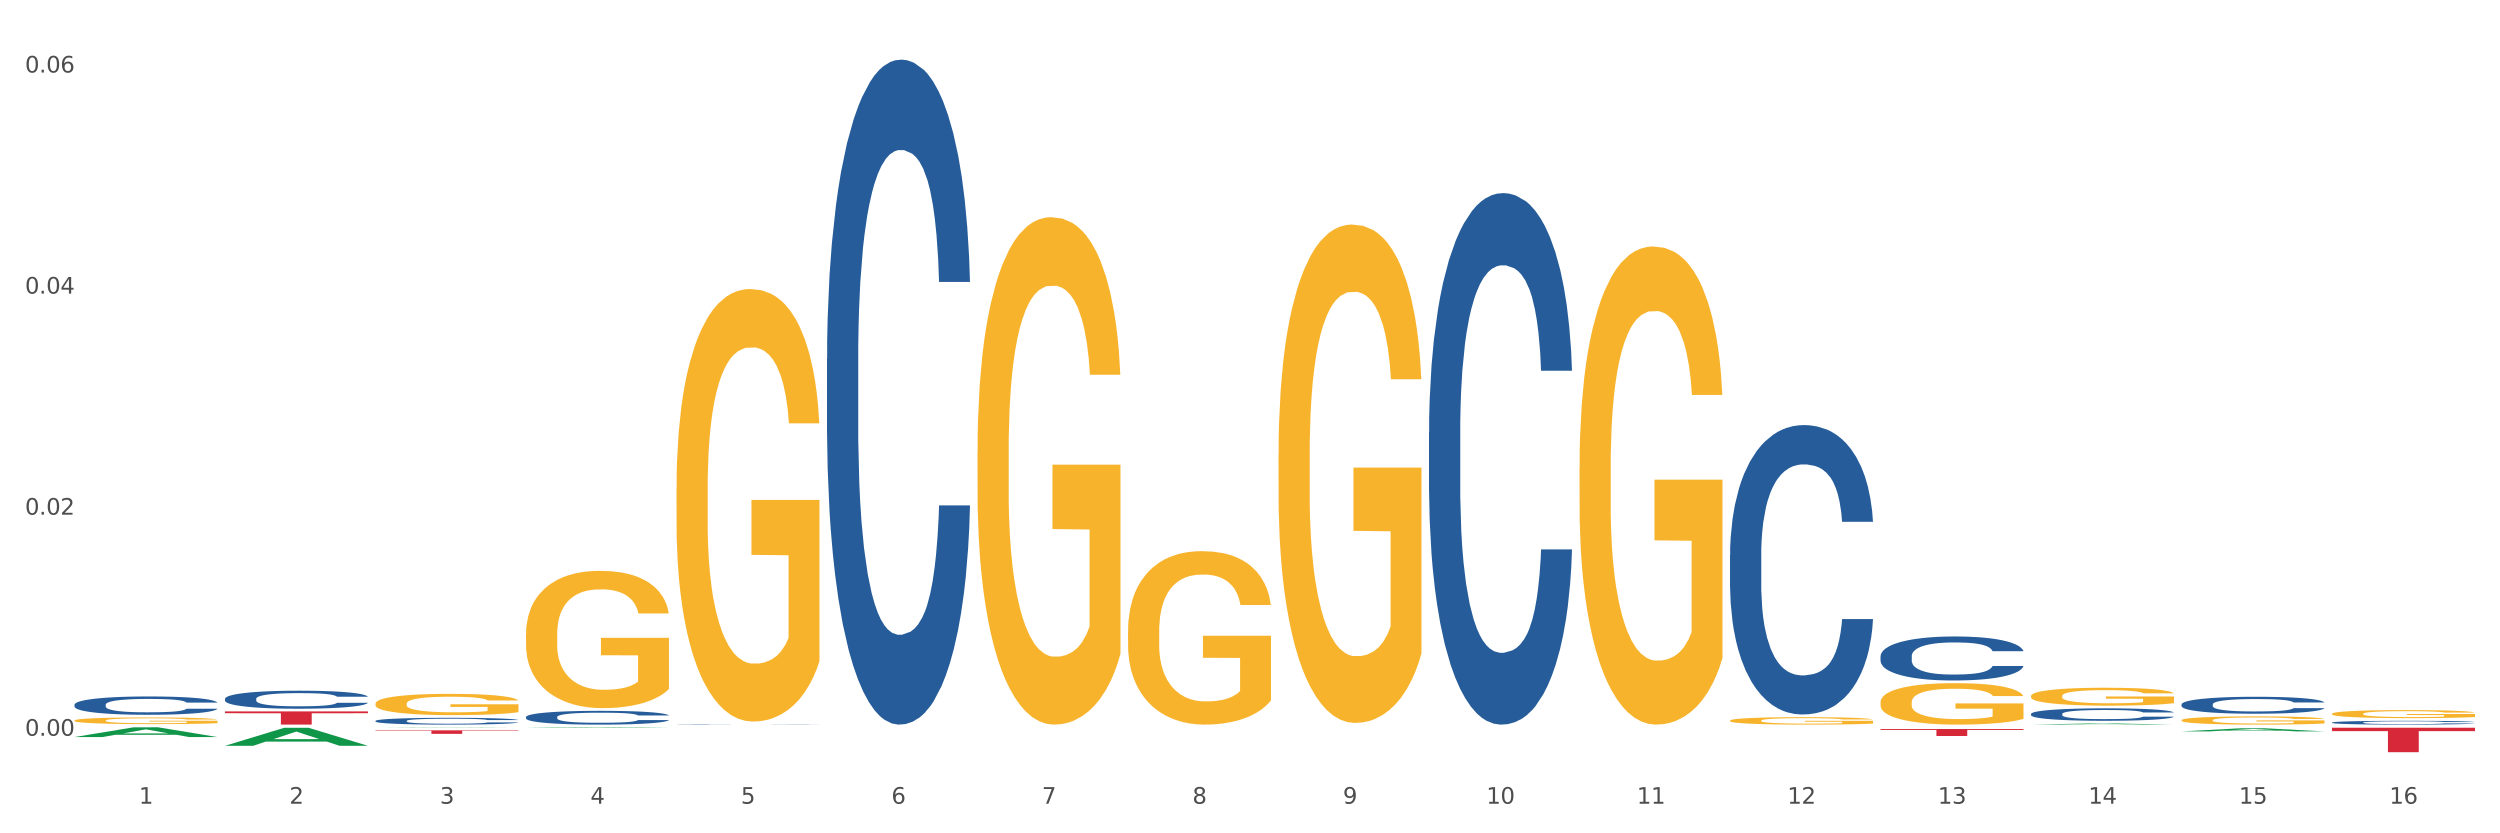 <?xml version="1.0" encoding="utf-8" standalone="no"?>
<!DOCTYPE svg PUBLIC "-//W3C//DTD SVG 1.1//EN"
  "http://www.w3.org/Graphics/SVG/1.1/DTD/svg11.dtd">
<svg xmlns:xlink="http://www.w3.org/1999/xlink" width="1080pt" height="360pt" viewBox="0 0 1080 360" xmlns="http://www.w3.org/2000/svg" version="1.1">
 <rect x="0" y="0" width="1080" height="360" fill="#333333" stroke="none"/>
 <defs>
  <style type="text/css">*{stroke-linejoin: round; stroke-linecap: butt}</style>
 </defs>
 <g id="figure_1">
  <g id="patch_1">
   <path d="M 0 360 
L 1080 360 
L 1080 0 
L 0 0 
z
" style="fill: #ffffff; stroke: #ffffff; stroke-linejoin: miter"/>
  </g>
  <g id="axes_1">
   <g id="matplotlib.axis_1">
    <g id="xtick_1">
     <g id="text_1">
      <!-- 1 -->
      <g style="fill: #4d4d4d" transform="translate(60.004 347.204) scale(0.096 -0.096)">
       <defs>
        <path id="DejaVuSans-31" d="M 794 531 
L 1825 531 
L 1825 4091 
L 703 3866 
L 703 4441 
L 1819 4666 
L 2450 4666 
L 2450 531 
L 3481 531 
L 3481 0 
L 794 0 
L 794 531 
z
" transform="scale(0.016)"/>
       </defs>
       <use xlink:href="#DejaVuSans-31"/>
      </g>
     </g>
    </g>
    <g id="xtick_2">
     <g id="text_2">
      <!-- 2 -->
      <g style="fill: #4d4d4d" transform="translate(125.021 347.204) scale(0.096 -0.096)">
       <defs>
        <path id="DejaVuSans-32" d="M 1228 531 
L 3431 531 
L 3431 0 
L 469 0 
L 469 531 
Q 828 903 1448 1529 
Q 2069 2156 2228 2338 
Q 2531 2678 2651 2914 
Q 2772 3150 2772 3378 
Q 2772 3750 2511 3984 
Q 2250 4219 1831 4219 
Q 1534 4219 1204 4116 
Q 875 4013 500 3803 
L 500 4441 
Q 881 4594 1212 4672 
Q 1544 4750 1819 4750 
Q 2544 4750 2975 4387 
Q 3406 4025 3406 3419 
Q 3406 3131 3298 2873 
Q 3191 2616 2906 2266 
Q 2828 2175 2409 1742 
Q 1991 1309 1228 531 
z
" transform="scale(0.016)"/>
       </defs>
       <use xlink:href="#DejaVuSans-32"/>
      </g>
     </g>
    </g>
    <g id="xtick_3">
     <g id="text_3">
      <!-- 3 -->
      <g style="fill: #4d4d4d" transform="translate(190.039 347.204) scale(0.096 -0.096)">
       <defs>
        <path id="DejaVuSans-33" d="M 2597 2516 
Q 3050 2419 3304 2112 
Q 3559 1806 3559 1356 
Q 3559 666 3084 287 
Q 2609 -91 1734 -91 
Q 1441 -91 1130 -33 
Q 819 25 488 141 
L 488 750 
Q 750 597 1062 519 
Q 1375 441 1716 441 
Q 2309 441 2620 675 
Q 2931 909 2931 1356 
Q 2931 1769 2642 2001 
Q 2353 2234 1838 2234 
L 1294 2234 
L 1294 2753 
L 1863 2753 
Q 2328 2753 2575 2939 
Q 2822 3125 2822 3475 
Q 2822 3834 2567 4026 
Q 2313 4219 1838 4219 
Q 1578 4219 1281 4162 
Q 984 4106 628 3988 
L 628 4550 
Q 988 4650 1302 4700 
Q 1616 4750 1894 4750 
Q 2613 4750 3031 4423 
Q 3450 4097 3450 3541 
Q 3450 3153 3228 2886 
Q 3006 2619 2597 2516 
z
" transform="scale(0.016)"/>
       </defs>
       <use xlink:href="#DejaVuSans-33"/>
      </g>
     </g>
    </g>
    <g id="xtick_4">
     <g id="text_4">
      <!-- 4 -->
      <g style="fill: #4d4d4d" transform="translate(255.056 347.204) scale(0.096 -0.096)">
       <defs>
        <path id="DejaVuSans-34" d="M 2419 4116 
L 825 1625 
L 2419 1625 
L 2419 4116 
z
M 2253 4666 
L 3047 4666 
L 3047 1625 
L 3713 1625 
L 3713 1100 
L 3047 1100 
L 3047 0 
L 2419 0 
L 2419 1100 
L 313 1100 
L 313 1709 
L 2253 4666 
z
" transform="scale(0.016)"/>
       </defs>
       <use xlink:href="#DejaVuSans-34"/>
      </g>
     </g>
    </g>
    <g id="xtick_5">
     <g id="text_5">
      <!-- 5 -->
      <g style="fill: #4d4d4d" transform="translate(320.073 347.204) scale(0.096 -0.096)">
       <defs>
        <path id="DejaVuSans-35" d="M 691 4666 
L 3169 4666 
L 3169 4134 
L 1269 4134 
L 1269 2991 
Q 1406 3038 1543 3061 
Q 1681 3084 1819 3084 
Q 2600 3084 3056 2656 
Q 3513 2228 3513 1497 
Q 3513 744 3044 326 
Q 2575 -91 1722 -91 
Q 1428 -91 1123 -41 
Q 819 9 494 109 
L 494 744 
Q 775 591 1075 516 
Q 1375 441 1709 441 
Q 2250 441 2565 725 
Q 2881 1009 2881 1497 
Q 2881 1984 2565 2268 
Q 2250 2553 1709 2553 
Q 1456 2553 1204 2497 
Q 953 2441 691 2322 
L 691 4666 
z
" transform="scale(0.016)"/>
       </defs>
       <use xlink:href="#DejaVuSans-35"/>
      </g>
     </g>
    </g>
    <g id="xtick_6">
     <g id="text_6">
      <!-- 6 -->
      <g style="fill: #4d4d4d" transform="translate(385.09 347.204) scale(0.096 -0.096)">
       <defs>
        <path id="DejaVuSans-36" d="M 2113 2584 
Q 1688 2584 1439 2293 
Q 1191 2003 1191 1497 
Q 1191 994 1439 701 
Q 1688 409 2113 409 
Q 2538 409 2786 701 
Q 3034 994 3034 1497 
Q 3034 2003 2786 2293 
Q 2538 2584 2113 2584 
z
M 3366 4563 
L 3366 3988 
Q 3128 4100 2886 4159 
Q 2644 4219 2406 4219 
Q 1781 4219 1451 3797 
Q 1122 3375 1075 2522 
Q 1259 2794 1537 2939 
Q 1816 3084 2150 3084 
Q 2853 3084 3261 2657 
Q 3669 2231 3669 1497 
Q 3669 778 3244 343 
Q 2819 -91 2113 -91 
Q 1303 -91 875 529 
Q 447 1150 447 2328 
Q 447 3434 972 4092 
Q 1497 4750 2381 4750 
Q 2619 4750 2861 4703 
Q 3103 4656 3366 4563 
z
" transform="scale(0.016)"/>
       </defs>
       <use xlink:href="#DejaVuSans-36"/>
      </g>
     </g>
    </g>
    <g id="xtick_7">
     <g id="text_7">
      <!-- 7 -->
      <g style="fill: #4d4d4d" transform="translate(450.108 347.204) scale(0.096 -0.096)">
       <defs>
        <path id="DejaVuSans-37" d="M 525 4666 
L 3525 4666 
L 3525 4397 
L 1831 0 
L 1172 0 
L 2766 4134 
L 525 4134 
L 525 4666 
z
" transform="scale(0.016)"/>
       </defs>
       <use xlink:href="#DejaVuSans-37"/>
      </g>
     </g>
    </g>
    <g id="xtick_8">
     <g id="text_8">
      <!-- 8 -->
      <g style="fill: #4d4d4d" transform="translate(515.125 347.204) scale(0.096 -0.096)">
       <defs>
        <path id="DejaVuSans-38" d="M 2034 2216 
Q 1584 2216 1326 1975 
Q 1069 1734 1069 1313 
Q 1069 891 1326 650 
Q 1584 409 2034 409 
Q 2484 409 2743 651 
Q 3003 894 3003 1313 
Q 3003 1734 2745 1975 
Q 2488 2216 2034 2216 
z
M 1403 2484 
Q 997 2584 770 2862 
Q 544 3141 544 3541 
Q 544 4100 942 4425 
Q 1341 4750 2034 4750 
Q 2731 4750 3128 4425 
Q 3525 4100 3525 3541 
Q 3525 3141 3298 2862 
Q 3072 2584 2669 2484 
Q 3125 2378 3379 2068 
Q 3634 1759 3634 1313 
Q 3634 634 3220 271 
Q 2806 -91 2034 -91 
Q 1263 -91 848 271 
Q 434 634 434 1313 
Q 434 1759 690 2068 
Q 947 2378 1403 2484 
z
M 1172 3481 
Q 1172 3119 1398 2916 
Q 1625 2713 2034 2713 
Q 2441 2713 2670 2916 
Q 2900 3119 2900 3481 
Q 2900 3844 2670 4047 
Q 2441 4250 2034 4250 
Q 1625 4250 1398 4047 
Q 1172 3844 1172 3481 
z
" transform="scale(0.016)"/>
       </defs>
       <use xlink:href="#DejaVuSans-38"/>
      </g>
     </g>
    </g>
    <g id="xtick_9">
     <g id="text_9">
      <!-- 9 -->
      <g style="fill: #4d4d4d" transform="translate(580.142 347.204) scale(0.096 -0.096)">
       <defs>
        <path id="DejaVuSans-39" d="M 703 97 
L 703 672 
Q 941 559 1184 500 
Q 1428 441 1663 441 
Q 2288 441 2617 861 
Q 2947 1281 2994 2138 
Q 2813 1869 2534 1725 
Q 2256 1581 1919 1581 
Q 1219 1581 811 2004 
Q 403 2428 403 3163 
Q 403 3881 828 4315 
Q 1253 4750 1959 4750 
Q 2769 4750 3195 4129 
Q 3622 3509 3622 2328 
Q 3622 1225 3098 567 
Q 2575 -91 1691 -91 
Q 1453 -91 1209 -44 
Q 966 3 703 97 
z
M 1959 2075 
Q 2384 2075 2632 2365 
Q 2881 2656 2881 3163 
Q 2881 3666 2632 3958 
Q 2384 4250 1959 4250 
Q 1534 4250 1286 3958 
Q 1038 3666 1038 3163 
Q 1038 2656 1286 2365 
Q 1534 2075 1959 2075 
z
" transform="scale(0.016)"/>
       </defs>
       <use xlink:href="#DejaVuSans-39"/>
      </g>
     </g>
    </g>
    <g id="xtick_10">
     <g id="text_10">
      <!-- 10 -->
      <g style="fill: #4d4d4d" transform="translate(642.105 347.204) scale(0.096 -0.096)">
       <defs>
        <path id="DejaVuSans-30" d="M 2034 4250 
Q 1547 4250 1301 3770 
Q 1056 3291 1056 2328 
Q 1056 1369 1301 889 
Q 1547 409 2034 409 
Q 2525 409 2770 889 
Q 3016 1369 3016 2328 
Q 3016 3291 2770 3770 
Q 2525 4250 2034 4250 
z
M 2034 4750 
Q 2819 4750 3233 4129 
Q 3647 3509 3647 2328 
Q 3647 1150 3233 529 
Q 2819 -91 2034 -91 
Q 1250 -91 836 529 
Q 422 1150 422 2328 
Q 422 3509 836 4129 
Q 1250 4750 2034 4750 
z
" transform="scale(0.016)"/>
       </defs>
       <use xlink:href="#DejaVuSans-31"/>
       <use xlink:href="#DejaVuSans-30" transform="translate(63.623 0)"/>
      </g>
     </g>
    </g>
    <g id="xtick_11">
     <g id="text_11">
      <!-- 11 -->
      <g style="fill: #4d4d4d" transform="translate(707.123 347.204) scale(0.096 -0.096)">
       <use xlink:href="#DejaVuSans-31"/>
       <use xlink:href="#DejaVuSans-31" transform="translate(63.623 0)"/>
      </g>
     </g>
    </g>
    <g id="xtick_12">
     <g id="text_12">
      <!-- 12 -->
      <g style="fill: #4d4d4d" transform="translate(772.14 347.204) scale(0.096 -0.096)">
       <use xlink:href="#DejaVuSans-31"/>
       <use xlink:href="#DejaVuSans-32" transform="translate(63.623 0)"/>
      </g>
     </g>
    </g>
    <g id="xtick_13">
     <g id="text_13">
      <!-- 13 -->
      <g style="fill: #4d4d4d" transform="translate(837.157 347.204) scale(0.096 -0.096)">
       <use xlink:href="#DejaVuSans-31"/>
       <use xlink:href="#DejaVuSans-33" transform="translate(63.623 0)"/>
      </g>
     </g>
    </g>
    <g id="xtick_14">
     <g id="text_14">
      <!-- 14 -->
      <g style="fill: #4d4d4d" transform="translate(902.174 347.204) scale(0.096 -0.096)">
       <use xlink:href="#DejaVuSans-31"/>
       <use xlink:href="#DejaVuSans-34" transform="translate(63.623 0)"/>
      </g>
     </g>
    </g>
    <g id="xtick_15">
     <g id="text_15">
      <!-- 15 -->
      <g style="fill: #4d4d4d" transform="translate(967.192 347.204) scale(0.096 -0.096)">
       <use xlink:href="#DejaVuSans-31"/>
       <use xlink:href="#DejaVuSans-35" transform="translate(63.623 0)"/>
      </g>
     </g>
    </g>
    <g id="xtick_16">
     <g id="text_16">
      <!-- 16 -->
      <g style="fill: #4d4d4d" transform="translate(1032.209 347.204) scale(0.096 -0.096)">
       <use xlink:href="#DejaVuSans-31"/>
       <use xlink:href="#DejaVuSans-36" transform="translate(63.623 0)"/>
      </g>
     </g>
    </g>
    <g id="xtick_17"/>
    <g id="xtick_18"/>
    <g id="xtick_19"/>
    <g id="xtick_20"/>
    <g id="xtick_21"/>
    <g id="xtick_22"/>
    <g id="xtick_23"/>
    <g id="xtick_24"/>
    <g id="xtick_25"/>
    <g id="xtick_26"/>
    <g id="xtick_27"/>
    <g id="xtick_28"/>
    <g id="xtick_29"/>
    <g id="xtick_30"/>
    <g id="xtick_31"/>
   </g>
   <g id="matplotlib.axis_2">
    <g id="ytick_1">
     <g id="text_17">
      <!-- 0.00 -->
      <g style="fill: #4d4d4d" transform="translate(10.8 317.84) scale(0.096 -0.096)">
       <defs>
        <path id="DejaVuSans-2e" d="M 684 794 
L 1344 794 
L 1344 0 
L 684 0 
L 684 794 
z
" transform="scale(0.016)"/>
       </defs>
       <use xlink:href="#DejaVuSans-30"/>
       <use xlink:href="#DejaVuSans-2e" transform="translate(63.623 0)"/>
       <use xlink:href="#DejaVuSans-30" transform="translate(95.41 0)"/>
       <use xlink:href="#DejaVuSans-30" transform="translate(159.033 0)"/>
      </g>
     </g>
    </g>
    <g id="ytick_2">
     <g id="text_18">
      <!-- 0.02 -->
      <g style="fill: #4d4d4d" transform="translate(10.8 222.339) scale(0.096 -0.096)">
       <use xlink:href="#DejaVuSans-30"/>
       <use xlink:href="#DejaVuSans-2e" transform="translate(63.623 0)"/>
       <use xlink:href="#DejaVuSans-30" transform="translate(95.41 0)"/>
       <use xlink:href="#DejaVuSans-32" transform="translate(159.033 0)"/>
      </g>
     </g>
    </g>
    <g id="ytick_3">
     <g id="text_19">
      <!-- 0.04 -->
      <g style="fill: #4d4d4d" transform="translate(10.8 126.837) scale(0.096 -0.096)">
       <use xlink:href="#DejaVuSans-30"/>
       <use xlink:href="#DejaVuSans-2e" transform="translate(63.623 0)"/>
       <use xlink:href="#DejaVuSans-30" transform="translate(95.41 0)"/>
       <use xlink:href="#DejaVuSans-34" transform="translate(159.033 0)"/>
      </g>
     </g>
    </g>
    <g id="ytick_4">
     <g id="text_20">
      <!-- 0.06 -->
      <g style="fill: #4d4d4d" transform="translate(10.8 31.336) scale(0.096 -0.096)">
       <use xlink:href="#DejaVuSans-30"/>
       <use xlink:href="#DejaVuSans-2e" transform="translate(63.623 0)"/>
       <use xlink:href="#DejaVuSans-30" transform="translate(95.41 0)"/>
       <use xlink:href="#DejaVuSans-36" transform="translate(159.033 0)"/>
      </g>
     </g>
    </g>
    <g id="ytick_5"/>
    <g id="ytick_6"/>
    <g id="ytick_7"/>
   </g>
   <g id="PolyCollection_1">
    <path d="M 32.175 318.401 
L 32.239 318.397 
L 57.709 314.197 
L 68.28 314.193 
L 93.941 318.409 
L 81.715 318.409 
L 76.176 317.427 
L 49.877 317.427 
L 49.686 317.443 
L 44.337 318.409 
L 32.175 318.409 
L 32.175 318.401 
L 53.188 316.841 
L 72.864 316.838 
L 63.122 315.092 
L 62.995 315.084 
L 62.867 315.096 
L 53.125 316.838 
L 53.188 316.841 
L 32.175 318.401 
z
" clip-path="url(#p195741d4f1)" style="fill: #109648"/>
    <path d="M 812.382 303.404 
L 812.455 303.388 
L 812.455 302.799 
L 812.601 302.292 
L 813.33 301.065 
L 814.424 300.051 
L 815.226 299.511 
L 816.028 299.069 
L 816.976 298.628 
L 818.143 298.17 
L 820.258 297.499 
L 821.57 297.155 
L 823.175 296.796 
L 826.092 296.272 
L 828.206 295.978 
L 830.394 295.732 
L 833.967 295.438 
L 836.301 295.307 
L 838.78 295.209 
L 841.77 295.143 
L 844.031 295.127 
L 848.99 295.176 
L 853.219 295.323 
L 855.261 295.438 
L 857.886 295.634 
L 859.272 295.765 
L 861.532 296.027 
L 863.866 296.37 
L 865.47 296.665 
L 867.877 297.221 
L 869.7 297.777 
L 871.377 298.464 
L 872.252 298.939 
L 872.909 299.38 
L 873.492 299.887 
L 874.075 300.689 
L 860.949 300.689 
L 860.439 300.116 
L 859.636 299.576 
L 858.47 299.053 
L 857.449 298.726 
L 855.699 298.317 
L 854.094 298.055 
L 852.417 297.859 
L 850.375 297.695 
L 848.771 297.613 
L 846.51 297.548 
L 842.062 297.564 
L 839.072 297.695 
L 837.03 297.859 
L 835.717 298.006 
L 834.551 298.17 
L 833.238 298.399 
L 831.707 298.742 
L 830.613 299.053 
L 829.519 299.446 
L 828.644 299.838 
L 827.842 300.296 
L 827.185 300.787 
L 826.675 301.294 
L 826.237 301.916 
L 825.873 302.946 
L 825.873 305.187 
L 826.019 305.694 
L 826.383 306.365 
L 826.821 306.872 
L 827.55 307.477 
L 828.206 307.886 
L 829.446 308.475 
L 830.832 308.966 
L 831.925 309.277 
L 833.019 309.539 
L 834.915 309.898 
L 837.03 310.193 
L 838.853 310.373 
L 841.333 310.536 
L 843.01 310.602 
L 844.468 310.635 
L 848.042 310.635 
L 850.594 310.586 
L 853.438 310.471 
L 855.626 310.324 
L 857.449 310.144 
L 859.491 309.849 
L 860.803 309.571 
L 860.803 306.152 
L 844.76 306.136 
L 844.76 303.862 
L 874.148 303.862 
L 874.148 310.536 
L 872.909 310.88 
L 871.523 311.191 
L 870.065 311.469 
L 867.877 311.812 
L 865.252 312.14 
L 862.918 312.369 
L 860.439 312.565 
L 857.522 312.745 
L 853.73 312.908 
L 851.396 312.974 
L 848.479 313.023 
L 845.052 313.039 
L 842.062 313.007 
L 839.145 312.925 
L 836.082 312.778 
L 833.092 312.565 
L 830.832 312.352 
L 828.571 312.09 
L 826.164 311.747 
L 824.268 311.42 
L 822.81 311.125 
L 821.206 310.749 
L 819.455 310.258 
L 818.143 309.817 
L 816.976 309.359 
L 815.736 308.77 
L 814.861 308.263 
L 813.986 307.625 
L 813.476 307.15 
L 812.892 306.414 
L 812.455 305.384 
L 812.382 303.404 
z
" clip-path="url(#p195741d4f1)" style="fill: #f7b32b"/>
    <path d="M 877.399 300.682 
L 877.472 300.675 
L 877.472 300.421 
L 877.618 300.202 
L 878.347 299.672 
L 879.441 299.234 
L 880.243 299 
L 881.045 298.81 
L 881.993 298.619 
L 883.16 298.421 
L 885.275 298.131 
L 886.588 297.983 
L 888.192 297.827 
L 891.109 297.601 
L 893.224 297.474 
L 895.411 297.368 
L 898.985 297.241 
L 901.318 297.184 
L 903.798 297.142 
L 906.787 297.114 
L 909.048 297.107 
L 914.007 297.128 
L 918.236 297.191 
L 920.278 297.241 
L 922.904 297.326 
L 924.289 297.382 
L 926.55 297.495 
L 928.883 297.644 
L 930.488 297.771 
L 932.894 298.011 
L 934.717 298.251 
L 936.394 298.548 
L 937.27 298.753 
L 937.926 298.944 
L 938.509 299.163 
L 939.093 299.509 
L 925.966 299.509 
L 925.456 299.262 
L 924.654 299.029 
L 923.487 298.803 
L 922.466 298.661 
L 920.716 298.485 
L 919.111 298.371 
L 917.434 298.287 
L 915.392 298.216 
L 913.788 298.181 
L 911.527 298.152 
L 907.079 298.159 
L 904.089 298.216 
L 902.047 298.287 
L 900.735 298.35 
L 899.568 298.421 
L 898.255 298.52 
L 896.724 298.668 
L 895.63 298.803 
L 894.536 298.972 
L 893.661 299.142 
L 892.859 299.34 
L 892.203 299.552 
L 891.692 299.771 
L 891.255 300.039 
L 890.89 300.484 
L 890.89 301.453 
L 891.036 301.672 
L 891.4 301.961 
L 891.838 302.18 
L 892.567 302.442 
L 893.224 302.619 
L 894.463 302.873 
L 895.849 303.085 
L 896.943 303.219 
L 898.037 303.332 
L 899.933 303.488 
L 902.047 303.615 
L 903.87 303.693 
L 906.35 303.763 
L 908.027 303.792 
L 909.486 303.806 
L 913.059 303.806 
L 915.611 303.785 
L 918.455 303.735 
L 920.643 303.671 
L 922.466 303.594 
L 924.508 303.467 
L 925.82 303.346 
L 925.82 301.869 
L 909.777 301.862 
L 909.777 300.88 
L 939.166 300.88 
L 939.166 303.763 
L 937.926 303.912 
L 936.54 304.046 
L 935.082 304.166 
L 932.894 304.315 
L 930.269 304.456 
L 927.935 304.555 
L 925.456 304.64 
L 922.539 304.717 
L 918.747 304.788 
L 916.413 304.816 
L 913.496 304.837 
L 910.069 304.845 
L 907.079 304.83 
L 904.162 304.795 
L 901.099 304.731 
L 898.109 304.64 
L 895.849 304.548 
L 893.588 304.435 
L 891.182 304.286 
L 889.286 304.145 
L 887.827 304.018 
L 886.223 303.855 
L 884.473 303.643 
L 883.16 303.452 
L 881.993 303.255 
L 880.754 303 
L 879.879 302.781 
L 879.003 302.505 
L 878.493 302.301 
L 877.91 301.983 
L 877.472 301.537 
L 877.399 300.682 
z
" clip-path="url(#p195741d4f1)" style="fill: #f7b32b"/>
    <path d="M 942.416 311.127 
L 942.489 311.124 
L 942.489 311.007 
L 942.635 310.907 
L 943.364 310.663 
L 944.458 310.462 
L 945.26 310.355 
L 946.063 310.267 
L 947.011 310.18 
L 948.177 310.089 
L 950.292 309.956 
L 951.605 309.887 
L 953.209 309.816 
L 956.126 309.712 
L 958.241 309.654 
L 960.429 309.605 
L 964.002 309.547 
L 966.335 309.521 
L 968.815 309.501 
L 971.805 309.488 
L 974.065 309.485 
L 979.024 309.495 
L 983.254 309.524 
L 985.296 309.547 
L 987.921 309.586 
L 989.306 309.612 
L 991.567 309.663 
L 993.901 309.732 
L 995.505 309.79 
L 997.911 309.9 
L 999.734 310.011 
L 1001.412 310.147 
L 1002.287 310.241 
L 1002.943 310.329 
L 1003.526 310.429 
L 1004.11 310.589 
L 990.984 310.589 
L 990.473 310.475 
L 989.671 310.368 
L 988.504 310.264 
L 987.483 310.199 
L 985.733 310.118 
L 984.129 310.066 
L 982.451 310.027 
L 980.41 309.995 
L 978.805 309.978 
L 976.545 309.965 
L 972.096 309.969 
L 969.106 309.995 
L 967.065 310.027 
L 965.752 310.056 
L 964.585 310.089 
L 963.273 310.134 
L 961.741 310.202 
L 960.647 310.264 
L 959.553 310.342 
L 958.678 310.42 
L 957.876 310.511 
L 957.22 310.608 
L 956.709 310.709 
L 956.272 310.832 
L 955.907 311.036 
L 955.907 311.481 
L 956.053 311.582 
L 956.418 311.715 
L 956.855 311.816 
L 957.585 311.936 
L 958.241 312.017 
L 959.481 312.134 
L 960.866 312.231 
L 961.96 312.293 
L 963.054 312.345 
L 964.95 312.416 
L 967.065 312.474 
L 968.888 312.51 
L 971.367 312.543 
L 973.044 312.556 
L 974.503 312.562 
L 978.076 312.562 
L 980.628 312.552 
L 983.472 312.53 
L 985.66 312.5 
L 987.483 312.465 
L 989.525 312.406 
L 990.838 312.351 
L 990.838 311.673 
L 974.795 311.669 
L 974.795 311.218 
L 1004.183 311.218 
L 1004.183 312.543 
L 1002.943 312.611 
L 1001.558 312.672 
L 1000.099 312.728 
L 997.911 312.796 
L 995.286 312.861 
L 992.953 312.906 
L 990.473 312.945 
L 987.556 312.981 
L 983.764 313.013 
L 981.431 313.026 
L 978.514 313.036 
L 975.086 313.039 
L 972.096 313.033 
L 969.179 313.017 
L 966.117 312.987 
L 963.127 312.945 
L 960.866 312.903 
L 958.605 312.851 
L 956.199 312.783 
L 954.303 312.718 
L 952.844 312.659 
L 951.24 312.585 
L 949.49 312.487 
L 948.177 312.4 
L 947.011 312.309 
L 945.771 312.192 
L 944.896 312.091 
L 944.021 311.965 
L 943.51 311.871 
L 942.927 311.725 
L 942.489 311.52 
L 942.416 311.127 
z
" clip-path="url(#p195741d4f1)" style="fill: #f7b32b"/>
    <path d="M 1007.434 308.365 
L 1007.507 308.361 
L 1007.507 308.247 
L 1007.652 308.149 
L 1008.382 307.911 
L 1009.475 307.714 
L 1010.278 307.61 
L 1011.08 307.524 
L 1012.028 307.438 
L 1013.195 307.349 
L 1015.309 307.219 
L 1016.622 307.153 
L 1018.226 307.083 
L 1021.143 306.981 
L 1023.258 306.924 
L 1025.446 306.877 
L 1029.019 306.82 
L 1031.353 306.794 
L 1033.832 306.775 
L 1036.822 306.762 
L 1039.083 306.759 
L 1044.041 306.769 
L 1048.271 306.797 
L 1050.313 306.82 
L 1052.938 306.858 
L 1054.324 306.883 
L 1056.584 306.934 
L 1058.918 307 
L 1060.522 307.058 
L 1062.929 307.165 
L 1064.752 307.273 
L 1066.429 307.406 
L 1067.304 307.498 
L 1067.96 307.584 
L 1068.544 307.682 
L 1069.127 307.838 
L 1056.001 307.838 
L 1055.49 307.727 
L 1054.688 307.622 
L 1053.521 307.521 
L 1052.5 307.457 
L 1050.75 307.378 
L 1049.146 307.327 
L 1047.469 307.289 
L 1045.427 307.257 
L 1043.823 307.242 
L 1041.562 307.229 
L 1037.114 307.232 
L 1034.124 307.257 
L 1032.082 307.289 
L 1030.769 307.318 
L 1029.602 307.349 
L 1028.29 307.394 
L 1026.758 307.46 
L 1025.665 307.521 
L 1024.571 307.597 
L 1023.696 307.673 
L 1022.893 307.762 
L 1022.237 307.857 
L 1021.727 307.955 
L 1021.289 308.076 
L 1020.925 308.276 
L 1020.925 308.71 
L 1021.07 308.809 
L 1021.435 308.939 
L 1021.873 309.037 
L 1022.602 309.154 
L 1023.258 309.234 
L 1024.498 309.348 
L 1025.883 309.443 
L 1026.977 309.503 
L 1028.071 309.554 
L 1029.967 309.624 
L 1032.082 309.681 
L 1033.905 309.716 
L 1036.384 309.748 
L 1038.062 309.76 
L 1039.52 309.767 
L 1043.093 309.767 
L 1045.646 309.757 
L 1048.49 309.735 
L 1050.677 309.706 
L 1052.5 309.672 
L 1054.542 309.614 
L 1055.855 309.56 
L 1055.855 308.897 
L 1039.812 308.894 
L 1039.812 308.453 
L 1069.2 308.453 
L 1069.2 309.748 
L 1067.96 309.814 
L 1066.575 309.875 
L 1065.116 309.928 
L 1062.929 309.995 
L 1060.303 310.059 
L 1057.97 310.103 
L 1055.49 310.141 
L 1052.573 310.176 
L 1048.781 310.208 
L 1046.448 310.22 
L 1043.531 310.23 
L 1040.103 310.233 
L 1037.114 310.227 
L 1034.197 310.211 
L 1031.134 310.182 
L 1028.144 310.141 
L 1025.883 310.1 
L 1023.623 310.049 
L 1021.216 309.982 
L 1019.32 309.919 
L 1017.862 309.862 
L 1016.257 309.789 
L 1014.507 309.694 
L 1013.195 309.608 
L 1012.028 309.519 
L 1010.788 309.405 
L 1009.913 309.307 
L 1009.038 309.183 
L 1008.527 309.091 
L 1007.944 308.948 
L 1007.507 308.748 
L 1007.434 308.365 
z
" clip-path="url(#p195741d4f1)" style="fill: #f7b32b"/>
    <path d="M 747.365 239.811 
L 747.438 239.697 
L 747.438 236.5 
L 747.657 232.161 
L 748.46 224.168 
L 749.482 218.117 
L 751.234 211.037 
L 752.183 208.069 
L 753.424 204.758 
L 755.98 199.391 
L 758.9 194.824 
L 760.944 192.312 
L 762.478 190.713 
L 765.909 187.859 
L 767.88 186.603 
L 769.925 185.575 
L 771.677 184.89 
L 774.597 184.091 
L 776.934 183.748 
L 779.635 183.634 
L 781.898 183.748 
L 784.892 184.205 
L 789.272 185.575 
L 790.952 186.374 
L 793.215 187.745 
L 795.551 189.572 
L 797.449 191.398 
L 799.64 194.025 
L 801.903 197.45 
L 804.093 201.789 
L 805.627 205.785 
L 806.868 210.01 
L 807.963 215.148 
L 808.766 220.743 
L 809.131 225.424 
L 795.77 225.424 
L 795.405 221.2 
L 794.675 216.632 
L 793.945 213.549 
L 793.142 211.037 
L 791.901 208.183 
L 790.806 206.356 
L 788.98 204.187 
L 787.301 202.816 
L 785.914 202.017 
L 784.235 201.332 
L 780.657 200.647 
L 778.102 200.647 
L 776.496 200.875 
L 774.524 201.446 
L 772.845 202.246 
L 770.874 203.616 
L 769.341 205.1 
L 767.807 207.041 
L 766.931 208.411 
L 765.617 210.923 
L 764.741 212.979 
L 763.573 216.518 
L 762.916 219.03 
L 761.748 225.538 
L 761.237 230.334 
L 761.018 233.645 
L 760.871 237.299 
L 760.871 255.111 
L 761.31 263.104 
L 761.675 266.529 
L 762.259 270.411 
L 763.354 275.435 
L 764.96 280.345 
L 766.639 283.885 
L 768.026 286.054 
L 769.341 287.653 
L 770.655 288.909 
L 772.261 290.05 
L 773.575 290.735 
L 775.546 291.421 
L 777.883 291.763 
L 779.708 291.763 
L 783.432 291.192 
L 785.111 290.621 
L 786.717 289.822 
L 788.469 288.566 
L 789.856 287.196 
L 790.66 286.168 
L 791.974 283.999 
L 792.996 281.715 
L 793.872 279.089 
L 794.456 276.805 
L 795.113 273.38 
L 795.624 269.498 
L 795.77 267.443 
L 809.131 267.443 
L 808.839 271.553 
L 808.328 275.549 
L 807.306 280.916 
L 806.503 283.999 
L 805.262 287.767 
L 803.947 290.964 
L 802.122 294.503 
L 800.443 297.13 
L 798.691 299.413 
L 796.792 301.468 
L 793.361 304.323 
L 792.12 305.122 
L 789.491 306.492 
L 787.447 307.292 
L 784.454 308.091 
L 781.387 308.548 
L 778.175 308.662 
L 775.327 308.433 
L 772.188 307.748 
L 770.217 307.063 
L 768.026 306.036 
L 765.471 304.437 
L 763.062 302.496 
L 760.798 300.212 
L 758.681 297.586 
L 756.71 294.618 
L 754.155 289.708 
L 752.256 284.912 
L 750.869 280.459 
L 749.92 276.691 
L 748.971 271.896 
L 748.46 268.584 
L 747.657 260.592 
L 747.365 253.17 
L 747.365 239.811 
z
" clip-path="url(#p195741d4f1)" style="fill: #255c99"/>
    <path d="M 32.175 311.269 
L 32.248 311.267 
L 32.248 311.172 
L 32.394 311.09 
L 33.123 310.893 
L 34.217 310.73 
L 35.019 310.643 
L 35.821 310.572 
L 36.769 310.501 
L 37.936 310.427 
L 40.051 310.319 
L 41.363 310.264 
L 42.968 310.206 
L 45.885 310.122 
L 47.999 310.075 
L 50.187 310.035 
L 53.76 309.988 
L 56.094 309.967 
L 58.573 309.951 
L 61.563 309.941 
L 63.824 309.938 
L 68.783 309.946 
L 73.012 309.969 
L 75.054 309.988 
L 77.679 310.019 
L 79.065 310.041 
L 81.326 310.083 
L 83.659 310.138 
L 85.263 310.185 
L 87.67 310.275 
L 89.493 310.364 
L 91.17 310.475 
L 92.045 310.551 
L 92.702 310.622 
L 93.285 310.704 
L 93.868 310.833 
L 80.742 310.833 
L 80.232 310.74 
L 79.43 310.654 
L 78.263 310.569 
L 77.242 310.517 
L 75.492 310.451 
L 73.887 310.409 
L 72.21 310.377 
L 70.168 310.351 
L 68.564 310.338 
L 66.303 310.327 
L 61.855 310.33 
L 58.865 310.351 
L 56.823 310.377 
L 55.511 310.401 
L 54.344 310.427 
L 53.031 310.464 
L 51.5 310.519 
L 50.406 310.569 
L 49.312 310.633 
L 48.437 310.696 
L 47.635 310.769 
L 46.979 310.848 
L 46.468 310.93 
L 46.031 311.03 
L 45.666 311.196 
L 45.666 311.556 
L 45.812 311.638 
L 46.176 311.746 
L 46.614 311.827 
L 47.343 311.925 
L 47.999 311.99 
L 49.239 312.085 
L 50.625 312.164 
L 51.719 312.214 
L 52.812 312.256 
L 54.708 312.314 
L 56.823 312.361 
L 58.646 312.39 
L 61.126 312.417 
L 62.803 312.427 
L 64.261 312.432 
L 67.835 312.432 
L 70.387 312.425 
L 73.231 312.406 
L 75.419 312.382 
L 77.242 312.354 
L 79.284 312.306 
L 80.596 312.261 
L 80.596 311.711 
L 64.553 311.709 
L 64.553 311.343 
L 93.941 311.343 
L 93.941 312.417 
L 92.702 312.472 
L 91.316 312.522 
L 89.858 312.567 
L 87.67 312.622 
L 85.045 312.675 
L 82.711 312.711 
L 80.232 312.743 
L 77.315 312.772 
L 73.523 312.798 
L 71.189 312.809 
L 68.272 312.817 
L 64.845 312.819 
L 61.855 312.814 
L 58.938 312.801 
L 55.875 312.777 
L 52.885 312.743 
L 50.625 312.709 
L 48.364 312.667 
L 45.958 312.611 
L 44.062 312.559 
L 42.603 312.511 
L 40.999 312.451 
L 39.249 312.372 
L 37.936 312.301 
L 36.769 312.227 
L 35.529 312.132 
L 34.654 312.051 
L 33.779 311.948 
L 33.269 311.872 
L 32.685 311.754 
L 32.248 311.588 
L 32.175 311.269 
z
" clip-path="url(#p195741d4f1)" style="fill: #f7b32b"/>
    <path d="M 1007.434 314.382 
L 1069.2 314.382 
L 1069.2 315.851 
L 1044.903 315.86 
L 1044.903 324.95 
L 1031.584 324.95 
L 1031.584 315.86 
L 1007.434 315.851 
L 1007.434 314.392 
L 1007.434 314.382 
z
" clip-path="url(#p195741d4f1)" style="fill: #d62839"/>
    <path d="M 812.382 314.917 
L 874.148 314.917 
L 874.148 315.337 
L 849.852 315.339 
L 849.852 317.938 
L 836.532 317.938 
L 836.532 315.339 
L 812.382 315.337 
L 812.382 314.92 
L 812.382 314.917 
z
" clip-path="url(#p195741d4f1)" style="fill: #d62839"/>
    <path d="M 162.209 315.492 
L 223.976 315.492 
L 223.976 315.705 
L 199.679 315.706 
L 199.679 317.027 
L 186.36 317.027 
L 186.36 315.706 
L 162.209 315.705 
L 162.209 315.493 
L 162.209 315.492 
z
" clip-path="url(#p195741d4f1)" style="fill: #d62839"/>
    <path d="M 747.365 311.305 
L 747.438 311.302 
L 747.438 311.196 
L 747.583 311.105 
L 748.313 310.884 
L 749.407 310.702 
L 750.209 310.605 
L 751.011 310.525 
L 751.959 310.446 
L 753.126 310.363 
L 755.24 310.242 
L 756.553 310.181 
L 758.157 310.116 
L 761.074 310.022 
L 763.189 309.969 
L 765.377 309.924 
L 768.95 309.871 
L 771.284 309.848 
L 773.763 309.83 
L 776.753 309.818 
L 779.014 309.816 
L 783.972 309.824 
L 788.202 309.851 
L 790.244 309.871 
L 792.869 309.907 
L 794.255 309.93 
L 796.515 309.977 
L 798.849 310.039 
L 800.453 310.092 
L 802.86 310.192 
L 804.683 310.292 
L 806.36 310.416 
L 807.235 310.501 
L 807.891 310.581 
L 808.475 310.672 
L 809.058 310.816 
L 795.932 310.816 
L 795.421 310.713 
L 794.619 310.616 
L 793.452 310.522 
L 792.432 310.463 
L 790.681 310.39 
L 789.077 310.342 
L 787.4 310.307 
L 785.358 310.278 
L 783.754 310.263 
L 781.493 310.251 
L 777.045 310.254 
L 774.055 310.278 
L 772.013 310.307 
L 770.7 310.334 
L 769.533 310.363 
L 768.221 310.404 
L 766.689 310.466 
L 765.596 310.522 
L 764.502 310.593 
L 763.627 310.663 
L 762.824 310.746 
L 762.168 310.834 
L 761.658 310.925 
L 761.22 311.037 
L 760.856 311.223 
L 760.856 311.626 
L 761.001 311.717 
L 761.366 311.838 
L 761.804 311.929 
L 762.533 312.038 
L 763.189 312.112 
L 764.429 312.218 
L 765.814 312.306 
L 766.908 312.362 
L 768.002 312.409 
L 769.898 312.474 
L 772.013 312.527 
L 773.836 312.559 
L 776.315 312.589 
L 777.993 312.601 
L 779.451 312.606 
L 783.024 312.606 
L 785.577 312.598 
L 788.421 312.577 
L 790.608 312.551 
L 792.432 312.518 
L 794.473 312.465 
L 795.786 312.415 
L 795.786 311.8 
L 779.743 311.797 
L 779.743 311.388 
L 809.131 311.388 
L 809.131 312.589 
L 807.891 312.651 
L 806.506 312.707 
L 805.047 312.757 
L 802.86 312.818 
L 800.234 312.877 
L 797.901 312.919 
L 795.421 312.954 
L 792.504 312.986 
L 788.712 313.016 
L 786.379 313.027 
L 783.462 313.036 
L 780.034 313.039 
L 777.045 313.033 
L 774.128 313.019 
L 771.065 312.992 
L 768.075 312.954 
L 765.814 312.916 
L 763.554 312.868 
L 761.147 312.807 
L 759.251 312.748 
L 757.793 312.695 
L 756.188 312.627 
L 754.438 312.539 
L 753.126 312.459 
L 751.959 312.377 
L 750.719 312.271 
L 749.844 312.18 
L 748.969 312.065 
L 748.459 311.979 
L 747.875 311.847 
L 747.438 311.661 
L 747.365 311.305 
z
" clip-path="url(#p195741d4f1)" style="fill: #f7b32b"/>
    <path d="M 97.192 307.321 
L 158.959 307.321 
L 158.959 308.116 
L 134.662 308.121 
L 134.662 313.039 
L 121.343 313.039 
L 121.343 308.121 
L 97.192 308.116 
L 97.192 307.326 
L 97.192 307.321 
z
" clip-path="url(#p195741d4f1)" style="fill: #d62839"/>
    <path d="M 942.416 304.297 
L 942.489 304.29 
L 942.489 304.103 
L 942.708 303.849 
L 943.512 303.38 
L 944.534 303.026 
L 946.286 302.611 
L 947.235 302.437 
L 948.476 302.243 
L 951.032 301.929 
L 953.952 301.661 
L 955.996 301.514 
L 957.529 301.42 
L 960.961 301.253 
L 962.932 301.179 
L 964.976 301.119 
L 966.729 301.079 
L 969.649 301.032 
L 971.985 301.012 
L 974.687 301.005 
L 976.95 301.012 
L 979.943 301.039 
L 984.324 301.119 
L 986.003 301.166 
L 988.267 301.246 
L 990.603 301.353 
L 992.501 301.46 
L 994.691 301.614 
L 996.955 301.815 
L 999.145 302.069 
L 1000.678 302.303 
L 1001.919 302.551 
L 1003.015 302.852 
L 1003.818 303.18 
L 1004.183 303.454 
L 990.822 303.454 
L 990.457 303.206 
L 989.727 302.939 
L 988.997 302.758 
L 988.194 302.611 
L 986.952 302.444 
L 985.857 302.337 
L 984.032 302.21 
L 982.353 302.129 
L 980.966 302.082 
L 979.286 302.042 
L 975.709 302.002 
L 973.154 302.002 
L 971.547 302.016 
L 969.576 302.049 
L 967.897 302.096 
L 965.926 302.176 
L 964.392 302.263 
L 962.859 302.377 
L 961.983 302.457 
L 960.669 302.604 
L 959.793 302.725 
L 958.625 302.932 
L 957.967 303.079 
L 956.799 303.461 
L 956.288 303.742 
L 956.069 303.936 
L 955.923 304.15 
L 955.923 305.193 
L 956.361 305.662 
L 956.726 305.862 
L 957.31 306.09 
L 958.406 306.384 
L 960.012 306.672 
L 961.691 306.879 
L 963.078 307.007 
L 964.392 307.1 
L 965.707 307.174 
L 967.313 307.241 
L 968.627 307.281 
L 970.598 307.321 
L 972.935 307.341 
L 974.76 307.341 
L 978.483 307.308 
L 980.163 307.274 
L 981.769 307.227 
L 983.521 307.154 
L 984.908 307.073 
L 985.711 307.013 
L 987.025 306.886 
L 988.048 306.752 
L 988.924 306.598 
L 989.508 306.465 
L 990.165 306.264 
L 990.676 306.036 
L 990.822 305.916 
L 1004.183 305.916 
L 1003.891 306.157 
L 1003.38 306.391 
L 1002.358 306.705 
L 1001.554 306.886 
L 1000.313 307.107 
L 998.999 307.294 
L 997.174 307.502 
L 995.495 307.655 
L 993.742 307.789 
L 991.844 307.91 
L 988.413 308.077 
L 987.171 308.124 
L 984.543 308.204 
L 982.499 308.251 
L 979.505 308.298 
L 976.439 308.325 
L 973.227 308.331 
L 970.379 308.318 
L 967.24 308.278 
L 965.268 308.238 
L 963.078 308.177 
L 960.523 308.084 
L 958.114 307.97 
L 955.85 307.836 
L 953.733 307.682 
L 951.762 307.508 
L 949.206 307.221 
L 947.308 306.94 
L 945.921 306.679 
L 944.972 306.458 
L 944.023 306.177 
L 943.512 305.983 
L 942.708 305.515 
L 942.416 305.08 
L 942.416 304.297 
z
" clip-path="url(#p195741d4f1)" style="fill: #255c99"/>
    <path d="M 877.399 308.416 
L 877.472 308.411 
L 877.472 308.274 
L 877.691 308.087 
L 878.494 307.743 
L 879.516 307.483 
L 881.269 307.178 
L 882.218 307.05 
L 883.459 306.907 
L 886.014 306.676 
L 888.935 306.48 
L 890.979 306.372 
L 892.512 306.303 
L 895.944 306.18 
L 897.915 306.126 
L 899.959 306.082 
L 901.711 306.052 
L 904.632 306.018 
L 906.968 306.003 
L 909.67 305.998 
L 911.933 306.003 
L 914.926 306.023 
L 919.307 306.082 
L 920.986 306.116 
L 923.249 306.175 
L 925.586 306.254 
L 927.484 306.332 
L 929.674 306.445 
L 931.938 306.593 
L 934.128 306.78 
L 935.661 306.952 
L 936.902 307.134 
L 937.997 307.355 
L 938.8 307.596 
L 939.166 307.797 
L 925.805 307.797 
L 925.44 307.615 
L 924.71 307.419 
L 923.979 307.286 
L 923.176 307.178 
L 921.935 307.055 
L 920.84 306.976 
L 919.015 306.883 
L 917.336 306.824 
L 915.948 306.79 
L 914.269 306.76 
L 910.692 306.731 
L 908.136 306.731 
L 906.53 306.74 
L 904.559 306.765 
L 902.88 306.799 
L 900.908 306.858 
L 899.375 306.922 
L 897.842 307.006 
L 896.966 307.065 
L 895.652 307.173 
L 894.775 307.261 
L 893.607 307.414 
L 892.95 307.522 
L 891.782 307.802 
L 891.271 308.008 
L 891.052 308.151 
L 890.906 308.308 
L 890.906 309.075 
L 891.344 309.419 
L 891.709 309.566 
L 892.293 309.733 
L 893.388 309.95 
L 894.995 310.161 
L 896.674 310.313 
L 898.061 310.407 
L 899.375 310.476 
L 900.689 310.53 
L 902.296 310.579 
L 903.61 310.608 
L 905.581 310.638 
L 907.917 310.653 
L 909.743 310.653 
L 913.466 310.628 
L 915.145 310.603 
L 916.751 310.569 
L 918.504 310.515 
L 919.891 310.456 
L 920.694 310.412 
L 922.008 310.318 
L 923.03 310.22 
L 923.906 310.107 
L 924.491 310.009 
L 925.148 309.861 
L 925.659 309.694 
L 925.805 309.606 
L 939.166 309.606 
L 938.873 309.783 
L 938.362 309.955 
L 937.34 310.186 
L 936.537 310.318 
L 935.296 310.481 
L 933.982 310.618 
L 932.157 310.771 
L 930.477 310.884 
L 928.725 310.982 
L 926.827 311.07 
L 923.395 311.193 
L 922.154 311.228 
L 919.526 311.287 
L 917.482 311.321 
L 914.488 311.355 
L 911.422 311.375 
L 908.209 311.38 
L 905.362 311.37 
L 902.223 311.341 
L 900.251 311.311 
L 898.061 311.267 
L 895.506 311.198 
L 893.096 311.115 
L 890.833 311.016 
L 888.716 310.903 
L 886.744 310.775 
L 884.189 310.564 
L 882.291 310.358 
L 880.904 310.166 
L 879.954 310.004 
L 879.005 309.797 
L 878.494 309.655 
L 877.691 309.311 
L 877.399 308.991 
L 877.399 308.416 
z
" clip-path="url(#p195741d4f1)" style="fill: #255c99"/>
    <path d="M 32.175 304.426 
L 32.248 304.419 
L 32.248 304.216 
L 32.467 303.942 
L 33.27 303.436 
L 34.292 303.053 
L 36.045 302.604 
L 36.994 302.416 
L 38.235 302.207 
L 40.79 301.867 
L 43.711 301.578 
L 45.755 301.419 
L 47.288 301.318 
L 50.72 301.137 
L 52.691 301.058 
L 54.735 300.993 
L 56.487 300.949 
L 59.408 300.899 
L 61.744 300.877 
L 64.445 300.87 
L 66.709 300.877 
L 69.702 300.906 
L 74.083 300.993 
L 75.762 301.043 
L 78.025 301.13 
L 80.362 301.246 
L 82.26 301.361 
L 84.45 301.527 
L 86.713 301.744 
L 88.904 302.019 
L 90.437 302.272 
L 91.678 302.539 
L 92.773 302.865 
L 93.576 303.219 
L 93.941 303.515 
L 80.581 303.515 
L 80.216 303.248 
L 79.485 302.959 
L 78.755 302.763 
L 77.952 302.604 
L 76.711 302.424 
L 75.616 302.308 
L 73.791 302.171 
L 72.111 302.084 
L 70.724 302.033 
L 69.045 301.99 
L 65.468 301.947 
L 62.912 301.947 
L 61.306 301.961 
L 59.335 301.997 
L 57.655 302.048 
L 55.684 302.135 
L 54.151 302.229 
L 52.618 302.351 
L 51.742 302.438 
L 50.427 302.597 
L 49.551 302.727 
L 48.383 302.951 
L 47.726 303.11 
L 46.558 303.522 
L 46.047 303.826 
L 45.828 304.036 
L 45.682 304.267 
L 45.682 305.394 
L 46.12 305.9 
L 46.485 306.117 
L 47.069 306.363 
L 48.164 306.681 
L 49.77 306.992 
L 51.45 307.216 
L 52.837 307.353 
L 54.151 307.454 
L 55.465 307.534 
L 57.071 307.606 
L 58.386 307.649 
L 60.357 307.693 
L 62.693 307.714 
L 64.518 307.714 
L 68.242 307.678 
L 69.921 307.642 
L 71.527 307.592 
L 73.28 307.512 
L 74.667 307.425 
L 75.47 307.36 
L 76.784 307.223 
L 77.806 307.078 
L 78.682 306.912 
L 79.266 306.768 
L 79.923 306.551 
L 80.435 306.305 
L 80.581 306.175 
L 93.941 306.175 
L 93.649 306.435 
L 93.138 306.688 
L 92.116 307.028 
L 91.313 307.223 
L 90.072 307.461 
L 88.758 307.664 
L 86.932 307.888 
L 85.253 308.054 
L 83.501 308.199 
L 81.603 308.329 
L 78.171 308.51 
L 76.93 308.56 
L 74.302 308.647 
L 72.257 308.697 
L 69.264 308.748 
L 66.198 308.777 
L 62.985 308.784 
L 60.138 308.77 
L 56.998 308.726 
L 55.027 308.683 
L 52.837 308.618 
L 50.281 308.517 
L 47.872 308.394 
L 45.609 308.249 
L 43.492 308.083 
L 41.52 307.895 
L 38.965 307.584 
L 37.067 307.281 
L 35.679 306.999 
L 34.73 306.76 
L 33.781 306.457 
L 33.27 306.247 
L 32.467 305.741 
L 32.175 305.271 
L 32.175 304.426 
z
" clip-path="url(#p195741d4f1)" style="fill: #255c99"/>
    <path d="M 97.192 301.879 
L 97.265 301.872 
L 97.265 301.672 
L 97.484 301.402 
L 98.287 300.904 
L 99.31 300.527 
L 101.062 300.086 
L 102.011 299.901 
L 103.252 299.695 
L 105.807 299.361 
L 108.728 299.076 
L 110.772 298.92 
L 112.305 298.82 
L 115.737 298.643 
L 117.708 298.564 
L 119.752 298.5 
L 121.505 298.458 
L 124.425 298.408 
L 126.761 298.387 
L 129.463 298.379 
L 131.726 298.387 
L 134.719 298.415 
L 139.1 298.5 
L 140.779 298.55 
L 143.042 298.636 
L 145.379 298.749 
L 147.277 298.863 
L 149.467 299.027 
L 151.731 299.24 
L 153.921 299.51 
L 155.454 299.759 
L 156.695 300.022 
L 157.79 300.342 
L 158.594 300.691 
L 158.959 300.983 
L 145.598 300.983 
L 145.233 300.719 
L 144.503 300.435 
L 143.773 300.243 
L 142.969 300.086 
L 141.728 299.909 
L 140.633 299.795 
L 138.808 299.66 
L 137.129 299.574 
L 135.741 299.525 
L 134.062 299.482 
L 130.485 299.439 
L 127.929 299.439 
L 126.323 299.453 
L 124.352 299.489 
L 122.673 299.539 
L 120.701 299.624 
L 119.168 299.717 
L 117.635 299.837 
L 116.759 299.923 
L 115.445 300.079 
L 114.569 300.207 
L 113.4 300.428 
L 112.743 300.584 
L 111.575 300.99 
L 111.064 301.288 
L 110.845 301.495 
L 110.699 301.722 
L 110.699 302.832 
L 111.137 303.33 
L 111.502 303.543 
L 112.086 303.785 
L 113.181 304.098 
L 114.788 304.403 
L 116.467 304.624 
L 117.854 304.759 
L 119.168 304.859 
L 120.482 304.937 
L 122.089 305.008 
L 123.403 305.051 
L 125.374 305.093 
L 127.71 305.115 
L 129.536 305.115 
L 133.259 305.079 
L 134.938 305.044 
L 136.545 304.994 
L 138.297 304.916 
L 139.684 304.83 
L 140.487 304.766 
L 141.801 304.631 
L 142.823 304.489 
L 143.7 304.325 
L 144.284 304.183 
L 144.941 303.97 
L 145.452 303.728 
L 145.598 303.6 
L 158.959 303.6 
L 158.667 303.856 
L 158.156 304.105 
L 157.133 304.439 
L 156.33 304.631 
L 155.089 304.866 
L 153.775 305.065 
L 151.95 305.285 
L 150.27 305.449 
L 148.518 305.591 
L 146.62 305.719 
L 143.188 305.897 
L 141.947 305.947 
L 139.319 306.032 
L 137.275 306.082 
L 134.281 306.132 
L 131.215 306.16 
L 128.002 306.167 
L 125.155 306.153 
L 122.016 306.11 
L 120.044 306.068 
L 117.854 306.004 
L 115.299 305.904 
L 112.889 305.783 
L 110.626 305.641 
L 108.509 305.477 
L 106.538 305.292 
L 103.982 304.987 
L 102.084 304.688 
L 100.697 304.411 
L 99.748 304.176 
L 98.798 303.877 
L 98.287 303.671 
L 97.484 303.173 
L 97.192 302.711 
L 97.192 301.879 
z
" clip-path="url(#p195741d4f1)" style="fill: #255c99"/>
    <path d="M 162.209 311.417 
L 162.282 311.414 
L 162.282 311.339 
L 162.502 311.237 
L 163.305 311.048 
L 164.327 310.906 
L 166.079 310.739 
L 167.028 310.669 
L 168.269 310.591 
L 170.825 310.464 
L 173.745 310.357 
L 175.789 310.298 
L 177.323 310.26 
L 180.754 310.193 
L 182.725 310.163 
L 184.77 310.139 
L 186.522 310.123 
L 189.442 310.104 
L 191.778 310.096 
L 194.48 310.093 
L 196.743 310.096 
L 199.737 310.107 
L 204.117 310.139 
L 205.796 310.158 
L 208.06 310.19 
L 210.396 310.233 
L 212.294 310.276 
L 214.485 310.338 
L 216.748 310.419 
L 218.938 310.521 
L 220.471 310.615 
L 221.713 310.715 
L 222.808 310.836 
L 223.611 310.968 
L 223.976 311.078 
L 210.615 311.078 
L 210.25 310.978 
L 209.52 310.871 
L 208.79 310.798 
L 207.987 310.739 
L 206.746 310.672 
L 205.65 310.629 
L 203.825 310.577 
L 202.146 310.545 
L 200.759 310.526 
L 199.079 310.51 
L 195.502 310.494 
L 192.947 310.494 
L 191.34 310.499 
L 189.369 310.513 
L 187.69 310.532 
L 185.719 310.564 
L 184.185 310.599 
L 182.652 310.645 
L 181.776 310.677 
L 180.462 310.736 
L 179.586 310.785 
L 178.418 310.868 
L 177.761 310.927 
L 176.592 311.081 
L 176.081 311.194 
L 175.862 311.272 
L 175.716 311.358 
L 175.716 311.777 
L 176.154 311.966 
L 176.519 312.046 
L 177.104 312.138 
L 178.199 312.256 
L 179.805 312.372 
L 181.484 312.455 
L 182.871 312.507 
L 184.185 312.544 
L 185.5 312.574 
L 187.106 312.601 
L 188.42 312.617 
L 190.391 312.633 
L 192.728 312.641 
L 194.553 312.641 
L 198.276 312.628 
L 199.956 312.614 
L 201.562 312.595 
L 203.314 312.566 
L 204.701 312.533 
L 205.504 312.509 
L 206.819 312.458 
L 207.841 312.404 
L 208.717 312.342 
L 209.301 312.289 
L 209.958 312.208 
L 210.469 312.116 
L 210.615 312.068 
L 223.976 312.068 
L 223.684 312.165 
L 223.173 312.259 
L 222.151 312.385 
L 221.348 312.458 
L 220.106 312.547 
L 218.792 312.622 
L 216.967 312.706 
L 215.288 312.767 
L 213.535 312.821 
L 211.637 312.87 
L 208.206 312.937 
L 206.965 312.956 
L 204.336 312.988 
L 202.292 313.007 
L 199.299 313.026 
L 196.232 313.037 
L 193.02 313.039 
L 190.172 313.034 
L 187.033 313.018 
L 185.062 313.002 
L 182.871 312.977 
L 180.316 312.94 
L 177.907 312.894 
L 175.643 312.84 
L 173.526 312.778 
L 171.555 312.708 
L 168.999 312.593 
L 167.101 312.48 
L 165.714 312.375 
L 164.765 312.286 
L 163.816 312.173 
L 163.305 312.095 
L 162.502 311.907 
L 162.209 311.732 
L 162.209 311.417 
z
" clip-path="url(#p195741d4f1)" style="fill: #255c99"/>
    <path d="M 227.227 309.756 
L 227.3 309.751 
L 227.3 309.598 
L 227.519 309.391 
L 228.322 309.01 
L 229.344 308.721 
L 231.096 308.384 
L 232.045 308.242 
L 233.287 308.084 
L 235.842 307.828 
L 238.762 307.611 
L 240.807 307.491 
L 242.34 307.415 
L 245.771 307.279 
L 247.743 307.219 
L 249.787 307.17 
L 251.539 307.137 
L 254.459 307.099 
L 256.796 307.083 
L 259.497 307.077 
L 261.76 307.083 
L 264.754 307.104 
L 269.134 307.17 
L 270.814 307.208 
L 273.077 307.273 
L 275.413 307.36 
L 277.312 307.447 
L 279.502 307.573 
L 281.765 307.736 
L 283.955 307.943 
L 285.489 308.133 
L 286.73 308.335 
L 287.825 308.58 
L 288.628 308.847 
L 288.993 309.07 
L 275.632 309.07 
L 275.267 308.868 
L 274.537 308.651 
L 273.807 308.504 
L 273.004 308.384 
L 271.763 308.248 
L 270.668 308.161 
L 268.842 308.057 
L 267.163 307.992 
L 265.776 307.954 
L 264.097 307.921 
L 260.519 307.888 
L 257.964 307.888 
L 256.358 307.899 
L 254.386 307.927 
L 252.707 307.965 
L 250.736 308.03 
L 249.203 308.101 
L 247.669 308.193 
L 246.793 308.259 
L 245.479 308.378 
L 244.603 308.476 
L 243.435 308.645 
L 242.778 308.765 
L 241.61 309.075 
L 241.099 309.304 
L 240.88 309.462 
L 240.734 309.636 
L 240.734 310.486 
L 241.172 310.867 
L 241.537 311.03 
L 242.121 311.215 
L 243.216 311.455 
L 244.822 311.689 
L 246.501 311.858 
L 247.889 311.961 
L 249.203 312.037 
L 250.517 312.097 
L 252.123 312.152 
L 253.437 312.184 
L 255.409 312.217 
L 257.745 312.233 
L 259.57 312.233 
L 263.294 312.206 
L 264.973 312.179 
L 266.579 312.141 
L 268.331 312.081 
L 269.718 312.016 
L 270.522 311.967 
L 271.836 311.863 
L 272.858 311.754 
L 273.734 311.629 
L 274.318 311.52 
L 274.975 311.357 
L 275.486 311.172 
L 275.632 311.074 
L 288.993 311.074 
L 288.701 311.27 
L 288.19 311.46 
L 287.168 311.716 
L 286.365 311.863 
L 285.124 312.043 
L 283.809 312.195 
L 281.984 312.364 
L 280.305 312.489 
L 278.553 312.598 
L 276.654 312.696 
L 273.223 312.832 
L 271.982 312.87 
L 269.353 312.936 
L 267.309 312.974 
L 264.316 313.012 
L 261.249 313.034 
L 258.037 313.039 
L 255.19 313.028 
L 252.05 312.996 
L 250.079 312.963 
L 247.889 312.914 
L 245.333 312.838 
L 242.924 312.745 
L 240.661 312.636 
L 238.543 312.511 
L 236.572 312.37 
L 234.017 312.135 
L 232.118 311.907 
L 230.731 311.694 
L 229.782 311.515 
L 228.833 311.286 
L 228.322 311.128 
L 227.519 310.747 
L 227.227 310.393 
L 227.227 309.756 
z
" clip-path="url(#p195741d4f1)" style="fill: #255c99"/>
    <path d="M 292.244 312.946 
L 292.317 312.946 
L 292.317 312.942 
L 292.536 312.936 
L 293.339 312.925 
L 294.361 312.917 
L 296.113 312.908 
L 297.063 312.903 
L 298.304 312.899 
L 300.859 312.892 
L 303.78 312.886 
L 305.824 312.882 
L 307.357 312.88 
L 310.788 312.876 
L 312.76 312.875 
L 314.804 312.873 
L 316.556 312.872 
L 319.477 312.871 
L 321.813 312.871 
L 324.514 312.871 
L 326.778 312.871 
L 329.771 312.871 
L 334.152 312.873 
L 335.831 312.874 
L 338.094 312.876 
L 340.431 312.879 
L 342.329 312.881 
L 344.519 312.885 
L 346.782 312.889 
L 348.973 312.895 
L 350.506 312.9 
L 351.747 312.906 
L 352.842 312.913 
L 353.645 312.921 
L 354.01 312.927 
L 340.65 312.927 
L 340.284 312.921 
L 339.554 312.915 
L 338.824 312.911 
L 338.021 312.908 
L 336.78 312.904 
L 335.685 312.901 
L 333.86 312.898 
L 332.18 312.896 
L 330.793 312.895 
L 329.114 312.894 
L 325.536 312.893 
L 322.981 312.893 
L 321.375 312.894 
L 319.404 312.895 
L 317.724 312.896 
L 315.753 312.897 
L 314.22 312.899 
L 312.687 312.902 
L 311.811 312.904 
L 310.496 312.907 
L 309.62 312.91 
L 308.452 312.915 
L 307.795 312.918 
L 306.627 312.927 
L 306.116 312.934 
L 305.897 312.938 
L 305.751 312.943 
L 305.751 312.967 
L 306.189 312.978 
L 306.554 312.982 
L 307.138 312.988 
L 308.233 312.994 
L 309.839 313.001 
L 311.519 313.006 
L 312.906 313.009 
L 314.22 313.011 
L 315.534 313.013 
L 317.14 313.014 
L 318.455 313.015 
L 320.426 313.016 
L 322.762 313.016 
L 324.587 313.016 
L 328.311 313.016 
L 329.99 313.015 
L 331.596 313.014 
L 333.349 313.012 
L 334.736 313.01 
L 335.539 313.009 
L 336.853 313.006 
L 337.875 313.003 
L 338.751 312.999 
L 339.335 312.996 
L 339.992 312.992 
L 340.504 312.986 
L 340.65 312.984 
L 354.01 312.984 
L 353.718 312.989 
L 353.207 312.995 
L 352.185 313.002 
L 351.382 313.006 
L 350.141 313.011 
L 348.827 313.015 
L 347.001 313.02 
L 345.322 313.024 
L 343.57 313.027 
L 341.672 313.03 
L 338.24 313.033 
L 336.999 313.034 
L 334.371 313.036 
L 332.326 313.037 
L 329.333 313.038 
L 326.267 313.039 
L 323.054 313.039 
L 320.207 313.039 
L 317.067 313.038 
L 315.096 313.037 
L 312.906 313.036 
L 310.35 313.034 
L 307.941 313.031 
L 305.678 313.028 
L 303.561 313.024 
L 301.589 313.02 
L 299.034 313.014 
L 297.136 313.007 
L 295.748 313.001 
L 294.799 312.996 
L 293.85 312.99 
L 293.339 312.985 
L 292.536 312.974 
L 292.244 312.964 
L 292.244 312.946 
z
" clip-path="url(#p195741d4f1)" style="fill: #255c99"/>
    <path d="M 357.261 154.839 
L 357.334 154.576 
L 357.334 147.23 
L 357.553 137.261 
L 358.356 118.896 
L 359.378 104.991 
L 361.131 88.725 
L 362.08 81.904 
L 363.321 74.295 
L 365.876 61.965 
L 368.797 51.47 
L 370.841 45.699 
L 372.374 42.026 
L 375.806 35.467 
L 377.777 32.581 
L 379.821 30.22 
L 381.574 28.645 
L 384.494 26.809 
L 386.83 26.022 
L 389.532 25.759 
L 391.795 26.022 
L 394.788 27.071 
L 399.169 30.22 
L 400.848 32.056 
L 403.111 35.204 
L 405.448 39.402 
L 407.346 43.6 
L 409.536 49.634 
L 411.8 57.505 
L 413.99 67.474 
L 415.523 76.657 
L 416.764 86.364 
L 417.859 98.17 
L 418.663 111.025 
L 419.028 121.782 
L 405.667 121.782 
L 405.302 112.075 
L 404.572 101.58 
L 403.842 94.497 
L 403.038 88.725 
L 401.797 82.166 
L 400.702 77.968 
L 398.877 72.984 
L 397.198 69.835 
L 395.81 67.999 
L 394.131 66.425 
L 390.554 64.851 
L 387.998 64.851 
L 386.392 65.375 
L 384.421 66.687 
L 382.742 68.524 
L 380.77 71.672 
L 379.237 75.082 
L 377.704 79.542 
L 376.828 82.691 
L 375.514 88.463 
L 374.638 93.185 
L 373.469 101.318 
L 372.812 107.09 
L 371.644 122.044 
L 371.133 133.063 
L 370.914 140.671 
L 370.768 149.067 
L 370.768 189.994 
L 371.206 208.359 
L 371.571 216.23 
L 372.155 225.15 
L 373.25 236.694 
L 374.857 247.975 
L 376.536 256.108 
L 377.923 261.093 
L 379.237 264.766 
L 380.551 267.652 
L 382.158 270.275 
L 383.472 271.849 
L 385.443 273.423 
L 387.779 274.211 
L 389.605 274.211 
L 393.328 272.899 
L 395.007 271.587 
L 396.614 269.751 
L 398.366 266.865 
L 399.753 263.716 
L 400.556 261.355 
L 401.87 256.37 
L 402.892 251.123 
L 403.769 245.089 
L 404.353 239.842 
L 405.01 231.971 
L 405.521 223.051 
L 405.667 218.329 
L 419.028 218.329 
L 418.736 227.774 
L 418.224 236.956 
L 417.202 249.287 
L 416.399 256.37 
L 415.158 265.028 
L 413.844 272.374 
L 412.019 280.507 
L 410.339 286.541 
L 408.587 291.788 
L 406.689 296.511 
L 403.257 303.07 
L 402.016 304.906 
L 399.388 308.054 
L 397.344 309.891 
L 394.35 311.727 
L 391.284 312.777 
L 388.071 313.039 
L 385.224 312.515 
L 382.085 310.94 
L 380.113 309.366 
L 377.923 307.005 
L 375.368 303.332 
L 372.958 298.872 
L 370.695 293.625 
L 368.578 287.591 
L 366.606 280.769 
L 364.051 269.488 
L 362.153 258.469 
L 360.766 248.237 
L 359.817 239.58 
L 358.867 228.561 
L 358.356 220.952 
L 357.553 202.587 
L 357.261 185.534 
L 357.261 154.839 
z
" clip-path="url(#p195741d4f1)" style="fill: #255c99"/>
    <path d="M 617.33 186.59 
L 617.403 186.38 
L 617.403 180.508 
L 617.622 172.54 
L 618.425 157.861 
L 619.447 146.747 
L 621.2 133.745 
L 622.149 128.293 
L 623.39 122.212 
L 625.945 112.356 
L 628.866 103.968 
L 630.91 99.354 
L 632.443 96.418 
L 635.875 91.176 
L 637.846 88.869 
L 639.89 86.982 
L 641.642 85.724 
L 644.563 84.256 
L 646.899 83.627 
L 649.601 83.417 
L 651.864 83.627 
L 654.857 84.465 
L 659.238 86.982 
L 660.917 88.45 
L 663.18 90.966 
L 665.517 94.321 
L 667.415 97.677 
L 669.605 102.5 
L 671.869 108.791 
L 674.059 116.759 
L 675.592 124.099 
L 676.833 131.858 
L 677.928 141.294 
L 678.732 151.57 
L 679.097 160.167 
L 665.736 160.167 
L 665.371 152.408 
L 664.641 144.02 
L 663.91 138.358 
L 663.107 133.745 
L 661.866 128.503 
L 660.771 125.147 
L 658.946 121.163 
L 657.267 118.647 
L 655.879 117.179 
L 654.2 115.92 
L 650.623 114.662 
L 648.067 114.662 
L 646.461 115.082 
L 644.49 116.13 
L 642.811 117.598 
L 640.839 120.115 
L 639.306 122.841 
L 637.773 126.406 
L 636.897 128.922 
L 635.583 133.535 
L 634.707 137.31 
L 633.538 143.811 
L 632.881 148.424 
L 631.713 160.377 
L 631.202 169.184 
L 630.983 175.266 
L 630.837 181.976 
L 630.837 214.69 
L 631.275 229.369 
L 631.64 235.66 
L 632.224 242.789 
L 633.319 252.016 
L 634.926 261.033 
L 636.605 267.534 
L 637.992 271.518 
L 639.306 274.454 
L 640.62 276.761 
L 642.227 278.858 
L 643.541 280.116 
L 645.512 281.374 
L 647.848 282.004 
L 649.674 282.004 
L 653.397 280.955 
L 655.076 279.907 
L 656.683 278.439 
L 658.435 276.132 
L 659.822 273.615 
L 660.625 271.728 
L 661.939 267.744 
L 662.961 263.55 
L 663.837 258.727 
L 664.422 254.533 
L 665.079 248.242 
L 665.59 241.112 
L 665.736 237.337 
L 679.097 237.337 
L 678.805 244.886 
L 678.293 252.226 
L 677.271 262.082 
L 676.468 267.744 
L 675.227 274.664 
L 673.913 280.536 
L 672.088 287.036 
L 670.408 291.859 
L 668.656 296.053 
L 666.758 299.828 
L 663.326 305.071 
L 662.085 306.539 
L 659.457 309.055 
L 657.413 310.523 
L 654.419 311.991 
L 651.353 312.83 
L 648.14 313.039 
L 645.293 312.62 
L 642.154 311.362 
L 640.182 310.103 
L 637.992 308.216 
L 635.437 305.28 
L 633.027 301.715 
L 630.764 297.521 
L 628.647 292.698 
L 626.675 287.246 
L 624.12 278.229 
L 622.222 269.421 
L 620.835 261.243 
L 619.886 254.323 
L 618.936 245.516 
L 618.425 239.434 
L 617.622 224.755 
L 617.33 211.125 
L 617.33 186.59 
z
" clip-path="url(#p195741d4f1)" style="fill: #255c99"/>
    <path d="M 1007.434 312.129 
L 1007.507 312.128 
L 1007.507 312.085 
L 1007.726 312.028 
L 1008.529 311.922 
L 1009.551 311.843 
L 1011.303 311.749 
L 1012.252 311.71 
L 1013.493 311.666 
L 1016.049 311.595 
L 1018.969 311.535 
L 1021.013 311.501 
L 1022.547 311.48 
L 1025.978 311.443 
L 1027.949 311.426 
L 1029.994 311.412 
L 1031.746 311.403 
L 1034.666 311.393 
L 1037.003 311.388 
L 1039.704 311.387 
L 1041.967 311.388 
L 1044.961 311.394 
L 1049.341 311.412 
L 1051.021 311.423 
L 1053.284 311.441 
L 1055.62 311.465 
L 1057.518 311.489 
L 1059.709 311.524 
L 1061.972 311.569 
L 1064.162 311.627 
L 1065.696 311.68 
L 1066.937 311.735 
L 1068.032 311.803 
L 1068.835 311.877 
L 1069.2 311.939 
L 1055.839 311.939 
L 1055.474 311.883 
L 1054.744 311.823 
L 1054.014 311.782 
L 1053.211 311.749 
L 1051.97 311.711 
L 1050.875 311.687 
L 1049.049 311.658 
L 1047.37 311.64 
L 1045.983 311.63 
L 1044.304 311.621 
L 1040.726 311.612 
L 1038.171 311.612 
L 1036.565 311.615 
L 1034.593 311.622 
L 1032.914 311.633 
L 1030.943 311.651 
L 1029.41 311.67 
L 1027.876 311.696 
L 1027 311.714 
L 1025.686 311.747 
L 1024.81 311.775 
L 1023.642 311.821 
L 1022.985 311.855 
L 1021.817 311.941 
L 1021.306 312.004 
L 1021.086 312.048 
L 1020.94 312.096 
L 1020.94 312.331 
L 1021.379 312.437 
L 1021.744 312.482 
L 1022.328 312.534 
L 1023.423 312.6 
L 1025.029 312.665 
L 1026.708 312.712 
L 1028.095 312.74 
L 1029.41 312.762 
L 1030.724 312.778 
L 1032.33 312.793 
L 1033.644 312.802 
L 1035.615 312.811 
L 1037.952 312.816 
L 1039.777 312.816 
L 1043.501 312.808 
L 1045.18 312.801 
L 1046.786 312.79 
L 1048.538 312.774 
L 1049.925 312.756 
L 1050.728 312.742 
L 1052.043 312.713 
L 1053.065 312.683 
L 1053.941 312.648 
L 1054.525 312.618 
L 1055.182 312.573 
L 1055.693 312.522 
L 1055.839 312.494 
L 1069.2 312.494 
L 1068.908 312.549 
L 1068.397 312.602 
L 1067.375 312.673 
L 1066.572 312.713 
L 1065.33 312.763 
L 1064.016 312.805 
L 1062.191 312.852 
L 1060.512 312.887 
L 1058.76 312.917 
L 1056.861 312.944 
L 1053.43 312.982 
L 1052.189 312.992 
L 1049.56 313.011 
L 1047.516 313.021 
L 1044.523 313.032 
L 1041.456 313.038 
L 1038.244 313.039 
L 1035.396 313.036 
L 1032.257 313.027 
L 1030.286 313.018 
L 1028.095 313.005 
L 1025.54 312.983 
L 1023.131 312.958 
L 1020.867 312.928 
L 1018.75 312.893 
L 1016.779 312.854 
L 1014.224 312.789 
L 1012.325 312.725 
L 1010.938 312.666 
L 1009.989 312.617 
L 1009.04 312.553 
L 1008.529 312.51 
L 1007.726 312.404 
L 1007.434 312.306 
L 1007.434 312.129 
z
" clip-path="url(#p195741d4f1)" style="fill: #255c99"/>
    <path d="M 682.347 201.923 
L 682.42 201.734 
L 682.42 194.943 
L 682.566 189.095 
L 683.295 174.946 
L 684.389 163.249 
L 685.191 157.024 
L 685.994 151.93 
L 686.942 146.836 
L 688.108 141.554 
L 690.223 133.819 
L 691.536 129.858 
L 693.14 125.707 
L 696.057 119.671 
L 698.172 116.275 
L 700.36 113.445 
L 703.933 110.049 
L 706.266 108.54 
L 708.746 107.408 
L 711.736 106.654 
L 713.996 106.465 
L 718.955 107.031 
L 723.185 108.729 
L 725.227 110.049 
L 727.852 112.313 
L 729.237 113.822 
L 731.498 116.841 
L 733.832 120.802 
L 735.436 124.198 
L 737.842 130.612 
L 739.665 137.027 
L 741.343 144.95 
L 742.218 150.421 
L 742.874 155.514 
L 743.457 161.363 
L 744.041 170.607 
L 730.915 170.607 
L 730.404 164.004 
L 729.602 157.778 
L 728.435 151.741 
L 727.414 147.968 
L 725.664 143.252 
L 724.06 140.234 
L 722.383 137.97 
L 720.341 136.083 
L 718.736 135.14 
L 716.476 134.385 
L 712.027 134.574 
L 709.037 136.083 
L 706.996 137.97 
L 705.683 139.668 
L 704.516 141.554 
L 703.204 144.195 
L 701.672 148.157 
L 700.578 151.741 
L 699.484 156.269 
L 698.609 160.797 
L 697.807 166.079 
L 697.151 171.739 
L 696.64 177.587 
L 696.203 184.756 
L 695.838 196.641 
L 695.838 222.486 
L 695.984 228.334 
L 696.349 236.069 
L 696.786 241.917 
L 697.516 248.897 
L 698.172 253.614 
L 699.412 260.405 
L 700.797 266.065 
L 701.891 269.649 
L 702.985 272.668 
L 704.881 276.818 
L 706.996 280.214 
L 708.819 282.289 
L 711.298 284.175 
L 712.975 284.93 
L 714.434 285.307 
L 718.007 285.307 
L 720.559 284.741 
L 723.403 283.421 
L 725.591 281.723 
L 727.414 279.648 
L 729.456 276.252 
L 730.769 273.045 
L 730.769 233.617 
L 714.726 233.428 
L 714.726 207.205 
L 744.114 207.205 
L 744.114 284.175 
L 742.874 288.137 
L 741.489 291.722 
L 740.03 294.929 
L 737.842 298.89 
L 735.217 302.663 
L 732.884 305.304 
L 730.404 307.568 
L 727.487 309.643 
L 723.695 311.53 
L 721.362 312.285 
L 718.445 312.851 
L 715.017 313.039 
L 712.027 312.662 
L 709.11 311.719 
L 706.048 310.021 
L 703.058 307.568 
L 700.797 305.116 
L 698.536 302.097 
L 696.13 298.136 
L 694.234 294.363 
L 692.776 290.967 
L 691.171 286.628 
L 689.421 280.968 
L 688.108 275.875 
L 686.942 270.592 
L 685.702 263.801 
L 684.827 257.953 
L 683.952 250.595 
L 683.441 245.124 
L 682.858 236.635 
L 682.42 224.75 
L 682.347 201.923 
z
" clip-path="url(#p195741d4f1)" style="fill: #f7b32b"/>
    <path d="M 812.382 283.501 
L 812.455 283.484 
L 812.455 282.997 
L 812.674 282.337 
L 813.477 281.122 
L 814.499 280.201 
L 816.251 279.124 
L 817.201 278.673 
L 818.442 278.169 
L 820.997 277.353 
L 823.917 276.658 
L 825.962 276.276 
L 827.495 276.033 
L 830.926 275.599 
L 832.898 275.408 
L 834.942 275.252 
L 836.694 275.147 
L 839.615 275.026 
L 841.951 274.974 
L 844.652 274.956 
L 846.916 274.974 
L 849.909 275.043 
L 854.29 275.252 
L 855.969 275.373 
L 858.232 275.582 
L 860.568 275.859 
L 862.467 276.137 
L 864.657 276.537 
L 866.92 277.058 
L 869.111 277.718 
L 870.644 278.326 
L 871.885 278.968 
L 872.98 279.75 
L 873.783 280.601 
L 874.148 281.313 
L 860.787 281.313 
L 860.422 280.67 
L 859.692 279.975 
L 858.962 279.507 
L 858.159 279.124 
L 856.918 278.69 
L 855.823 278.412 
L 853.998 278.082 
L 852.318 277.874 
L 850.931 277.752 
L 849.252 277.648 
L 845.674 277.544 
L 843.119 277.544 
L 841.513 277.579 
L 839.542 277.666 
L 837.862 277.787 
L 835.891 277.996 
L 834.358 278.221 
L 832.825 278.517 
L 831.949 278.725 
L 830.634 279.107 
L 829.758 279.42 
L 828.59 279.958 
L 827.933 280.34 
L 826.765 281.33 
L 826.254 282.059 
L 826.035 282.563 
L 825.889 283.119 
L 825.889 285.828 
L 826.327 287.044 
L 826.692 287.565 
L 827.276 288.155 
L 828.371 288.919 
L 829.977 289.666 
L 831.657 290.205 
L 833.044 290.535 
L 834.358 290.778 
L 835.672 290.969 
L 837.278 291.142 
L 838.592 291.247 
L 840.564 291.351 
L 842.9 291.403 
L 844.725 291.403 
L 848.449 291.316 
L 850.128 291.229 
L 851.734 291.108 
L 853.486 290.917 
L 854.874 290.708 
L 855.677 290.552 
L 856.991 290.222 
L 858.013 289.875 
L 858.889 289.475 
L 859.473 289.128 
L 860.13 288.607 
L 860.641 288.016 
L 860.787 287.704 
L 874.148 287.704 
L 873.856 288.329 
L 873.345 288.937 
L 872.323 289.753 
L 871.52 290.222 
L 870.279 290.795 
L 868.965 291.281 
L 867.139 291.82 
L 865.46 292.219 
L 863.708 292.567 
L 861.81 292.879 
L 858.378 293.313 
L 857.137 293.435 
L 854.509 293.643 
L 852.464 293.765 
L 849.471 293.886 
L 846.405 293.956 
L 843.192 293.973 
L 840.345 293.939 
L 837.205 293.834 
L 835.234 293.73 
L 833.044 293.574 
L 830.488 293.331 
L 828.079 293.035 
L 825.816 292.688 
L 823.698 292.289 
L 821.727 291.837 
L 819.172 291.09 
L 817.274 290.361 
L 815.886 289.684 
L 814.937 289.111 
L 813.988 288.381 
L 813.477 287.877 
L 812.674 286.662 
L 812.382 285.533 
L 812.382 283.501 
z
" clip-path="url(#p195741d4f1)" style="fill: #255c99"/>
    <path d="M 487.296 272.728 
L 487.369 272.66 
L 487.369 270.196 
L 487.514 268.074 
L 488.244 262.941 
L 489.338 258.698 
L 490.14 256.44 
L 490.942 254.592 
L 491.89 252.744 
L 493.057 250.827 
L 495.171 248.021 
L 496.484 246.584 
L 498.088 245.079 
L 501.005 242.888 
L 503.12 241.657 
L 505.308 240.63 
L 508.881 239.398 
L 511.215 238.851 
L 513.694 238.44 
L 516.684 238.166 
L 518.945 238.098 
L 523.903 238.303 
L 528.133 238.919 
L 530.175 239.398 
L 532.8 240.219 
L 534.186 240.767 
L 536.446 241.862 
L 538.78 243.299 
L 540.384 244.531 
L 542.791 246.858 
L 544.614 249.185 
L 546.291 252.059 
L 547.166 254.044 
L 547.822 255.892 
L 548.406 258.014 
L 548.989 261.367 
L 535.863 261.367 
L 535.352 258.972 
L 534.55 256.713 
L 533.383 254.523 
L 532.363 253.154 
L 530.612 251.443 
L 529.008 250.348 
L 527.331 249.527 
L 525.289 248.843 
L 523.685 248.501 
L 521.424 248.227 
L 516.976 248.295 
L 513.986 248.843 
L 511.944 249.527 
L 510.631 250.143 
L 509.464 250.827 
L 508.152 251.786 
L 506.62 253.223 
L 505.527 254.523 
L 504.433 256.166 
L 503.558 257.808 
L 502.756 259.725 
L 502.099 261.778 
L 501.589 263.899 
L 501.151 266.5 
L 500.787 270.812 
L 500.787 280.188 
L 500.932 282.31 
L 501.297 285.116 
L 501.735 287.237 
L 502.464 289.77 
L 503.12 291.481 
L 504.36 293.945 
L 505.745 295.998 
L 506.839 297.298 
L 507.933 298.393 
L 509.829 299.899 
L 511.944 301.131 
L 513.767 301.884 
L 516.246 302.568 
L 517.924 302.842 
L 519.382 302.979 
L 522.955 302.979 
L 525.508 302.773 
L 528.352 302.294 
L 530.539 301.678 
L 532.363 300.925 
L 534.404 299.693 
L 535.717 298.53 
L 535.717 284.226 
L 519.674 284.158 
L 519.674 274.645 
L 549.062 274.645 
L 549.062 302.568 
L 547.822 304.005 
L 546.437 305.306 
L 544.978 306.469 
L 542.791 307.906 
L 540.165 309.275 
L 537.832 310.233 
L 535.352 311.054 
L 532.435 311.807 
L 528.643 312.492 
L 526.31 312.765 
L 523.393 312.971 
L 519.966 313.039 
L 516.976 312.902 
L 514.059 312.56 
L 510.996 311.944 
L 508.006 311.054 
L 505.745 310.165 
L 503.485 309.07 
L 501.078 307.632 
L 499.182 306.264 
L 497.724 305.032 
L 496.119 303.458 
L 494.369 301.404 
L 493.057 299.557 
L 491.89 297.64 
L 490.65 295.176 
L 489.775 293.055 
L 488.9 290.386 
L 488.39 288.401 
L 487.806 285.321 
L 487.369 281.009 
L 487.296 272.728 
z
" clip-path="url(#p195741d4f1)" style="fill: #f7b32b"/>
    <path d="M 227.227 314.488 
L 227.29 314.488 
L 252.761 314.193 
L 263.331 314.193 
L 288.993 314.489 
L 276.767 314.489 
L 271.227 314.42 
L 244.929 314.42 
L 244.738 314.421 
L 239.389 314.489 
L 227.227 314.489 
L 227.227 314.488 
L 248.24 314.379 
L 267.916 314.379 
L 258.174 314.256 
L 258.046 314.255 
L 257.919 314.256 
L 248.176 314.379 
L 248.24 314.379 
L 227.227 314.488 
z
" clip-path="url(#p195741d4f1)" style="fill: #109648"/>
    <path d="M 877.399 313.038 
L 877.463 313.038 
L 902.933 312.534 
L 913.504 312.534 
L 939.166 313.039 
L 926.94 313.039 
L 921.4 312.922 
L 895.101 312.922 
L 894.91 312.923 
L 889.561 313.039 
L 877.399 313.039 
L 877.399 313.038 
L 898.412 312.851 
L 918.089 312.851 
L 908.346 312.641 
L 908.219 312.64 
L 908.091 312.642 
L 898.349 312.851 
L 898.412 312.851 
L 877.399 313.038 
z
" clip-path="url(#p195741d4f1)" style="fill: #109648"/>
    <path d="M 942.416 315.959 
L 942.48 315.958 
L 967.951 314.616 
L 978.521 314.615 
L 1004.183 315.962 
L 991.957 315.962 
L 986.417 315.648 
L 960.118 315.648 
L 959.927 315.653 
L 954.579 315.962 
L 942.416 315.962 
L 942.416 315.959 
L 963.43 315.461 
L 983.106 315.46 
L 973.363 314.902 
L 973.236 314.9 
L 973.109 314.904 
L 963.366 315.46 
L 963.43 315.461 
L 942.416 315.959 
z
" clip-path="url(#p195741d4f1)" style="fill: #109648"/>
    <path d="M 162.209 314.338 
L 162.273 314.337 
L 187.744 314.193 
L 198.314 314.193 
L 223.976 314.338 
L 211.75 314.338 
L 206.21 314.304 
L 179.912 314.304 
L 179.721 314.305 
L 174.372 314.338 
L 162.209 314.338 
L 162.209 314.338 
L 183.223 314.284 
L 202.899 314.284 
L 193.156 314.224 
L 193.029 314.224 
L 192.902 314.224 
L 183.159 314.284 
L 183.223 314.284 
L 162.209 314.338 
z
" clip-path="url(#p195741d4f1)" style="fill: #109648"/>
    <path d="M 552.313 196.487 
L 552.386 196.29 
L 552.386 189.211 
L 552.532 183.115 
L 553.261 168.368 
L 554.355 156.176 
L 555.157 149.688 
L 555.959 144.378 
L 556.907 139.069 
L 558.074 133.564 
L 560.189 125.502 
L 561.501 121.372 
L 563.106 117.046 
L 566.023 110.754 
L 568.137 107.215 
L 570.325 104.265 
L 573.898 100.726 
L 576.232 99.153 
L 578.711 97.973 
L 581.701 97.186 
L 583.962 96.99 
L 588.921 97.579 
L 593.15 99.349 
L 595.192 100.726 
L 597.817 103.085 
L 599.203 104.658 
L 601.464 107.804 
L 603.797 111.934 
L 605.401 115.473 
L 607.808 122.159 
L 609.631 128.844 
L 611.308 137.103 
L 612.183 142.805 
L 612.84 148.114 
L 613.423 154.21 
L 614.006 163.845 
L 600.88 163.845 
L 600.37 156.963 
L 599.567 150.474 
L 598.401 144.182 
L 597.38 140.249 
L 595.63 135.333 
L 594.025 132.187 
L 592.348 129.827 
L 590.306 127.861 
L 588.702 126.878 
L 586.441 126.091 
L 581.993 126.288 
L 579.003 127.861 
L 576.961 129.827 
L 575.649 131.597 
L 574.482 133.564 
L 573.169 136.316 
L 571.638 140.446 
L 570.544 144.182 
L 569.45 148.901 
L 568.575 153.62 
L 567.773 159.126 
L 567.116 165.025 
L 566.606 171.121 
L 566.168 178.593 
L 565.804 190.981 
L 565.804 217.92 
L 565.95 224.015 
L 566.314 232.077 
L 566.752 238.173 
L 567.481 245.448 
L 568.137 250.364 
L 569.377 257.443 
L 570.763 263.342 
L 571.856 267.078 
L 572.95 270.224 
L 574.846 274.55 
L 576.961 278.09 
L 578.784 280.253 
L 581.264 282.219 
L 582.941 283.006 
L 584.399 283.399 
L 587.973 283.399 
L 590.525 282.809 
L 593.369 281.433 
L 595.557 279.663 
L 597.38 277.5 
L 599.422 273.96 
L 600.734 270.618 
L 600.734 229.521 
L 584.691 229.324 
L 584.691 201.992 
L 614.079 201.992 
L 614.079 282.219 
L 612.84 286.348 
L 611.454 290.084 
L 609.996 293.427 
L 607.808 297.557 
L 605.183 301.489 
L 602.849 304.242 
L 600.37 306.602 
L 597.453 308.765 
L 593.661 310.731 
L 591.327 311.518 
L 588.41 312.108 
L 584.983 312.304 
L 581.993 311.911 
L 579.076 310.928 
L 576.013 309.158 
L 573.023 306.602 
L 570.763 304.046 
L 568.502 300.899 
L 566.096 296.77 
L 564.199 292.837 
L 562.741 289.298 
L 561.137 284.775 
L 559.387 278.876 
L 558.074 273.567 
L 556.907 268.061 
L 555.667 260.983 
L 554.792 254.887 
L 553.917 247.218 
L 553.407 241.516 
L 552.823 232.667 
L 552.386 220.279 
L 552.313 196.487 
z
" clip-path="url(#p195741d4f1)" style="fill: #f7b32b"/>
    <path d="M 97.192 322.179 
L 97.256 322.171 
L 122.727 314.416 
L 133.297 314.408 
L 158.959 322.193 
L 146.733 322.193 
L 141.193 320.38 
L 114.894 320.38 
L 114.703 320.41 
L 109.354 322.193 
L 97.192 322.193 
L 97.192 322.179 
L 118.206 319.299 
L 137.882 319.291 
L 128.139 316.068 
L 128.012 316.053 
L 127.884 316.075 
L 118.142 319.291 
L 118.206 319.299 
L 97.192 322.179 
z
" clip-path="url(#p195741d4f1)" style="fill: #109648"/>
    <path d="M 422.278 195.117 
L 422.351 194.917 
L 422.351 187.709 
L 422.497 181.503 
L 423.226 166.487 
L 424.32 154.074 
L 425.122 147.467 
L 425.925 142.062 
L 426.873 136.656 
L 428.039 131.05 
L 430.154 122.842 
L 431.467 118.637 
L 433.071 114.233 
L 435.988 107.826 
L 438.103 104.222 
L 440.291 101.219 
L 443.864 97.615 
L 446.197 96.014 
L 448.677 94.813 
L 451.667 94.012 
L 453.927 93.812 
L 458.886 94.412 
L 463.116 96.214 
L 465.158 97.615 
L 467.783 100.018 
L 469.168 101.62 
L 471.429 104.823 
L 473.763 109.027 
L 475.367 112.631 
L 477.773 119.438 
L 479.596 126.245 
L 481.274 134.654 
L 482.149 140.46 
L 482.805 145.866 
L 483.389 152.072 
L 483.972 161.882 
L 470.846 161.882 
L 470.335 154.875 
L 469.533 148.268 
L 468.366 141.861 
L 467.345 137.857 
L 465.595 132.852 
L 463.991 129.649 
L 462.314 127.246 
L 460.272 125.244 
L 458.667 124.243 
L 456.407 123.442 
L 451.958 123.642 
L 448.969 125.244 
L 446.927 127.246 
L 445.614 129.048 
L 444.447 131.05 
L 443.135 133.853 
L 441.603 138.057 
L 440.509 141.861 
L 439.416 146.666 
L 438.54 151.471 
L 437.738 157.077 
L 437.082 163.083 
L 436.571 169.29 
L 436.134 176.898 
L 435.769 189.511 
L 435.769 216.939 
L 435.915 223.146 
L 436.28 231.354 
L 436.717 237.561 
L 437.447 244.969 
L 438.103 249.974 
L 439.343 257.181 
L 440.728 263.187 
L 441.822 266.991 
L 442.916 270.195 
L 444.812 274.599 
L 446.927 278.203 
L 448.75 280.405 
L 451.229 282.407 
L 452.906 283.208 
L 454.365 283.609 
L 457.938 283.609 
L 460.49 283.008 
L 463.334 281.607 
L 465.522 279.805 
L 467.345 277.602 
L 469.387 273.999 
L 470.7 270.595 
L 470.7 228.752 
L 454.657 228.551 
L 454.657 200.723 
L 484.045 200.723 
L 484.045 282.407 
L 482.805 286.612 
L 481.42 290.416 
L 479.961 293.819 
L 477.773 298.024 
L 475.148 302.028 
L 472.815 304.831 
L 470.335 307.233 
L 467.418 309.435 
L 463.626 311.438 
L 461.293 312.238 
L 458.376 312.839 
L 454.948 313.039 
L 451.958 312.639 
L 449.041 311.638 
L 445.979 309.836 
L 442.989 307.233 
L 440.728 304.63 
L 438.468 301.427 
L 436.061 297.223 
L 434.165 293.219 
L 432.707 289.615 
L 431.102 285.01 
L 429.352 279.004 
L 428.039 273.598 
L 426.873 267.992 
L 425.633 260.785 
L 424.758 254.579 
L 423.883 246.77 
L 423.372 240.964 
L 422.789 231.955 
L 422.351 219.342 
L 422.278 195.117 
z
" clip-path="url(#p195741d4f1)" style="fill: #f7b32b"/>
    <path d="M 292.244 211.2 
L 292.317 211.029 
L 292.317 204.885 
L 292.463 199.595 
L 293.192 186.796 
L 294.286 176.215 
L 295.088 170.583 
L 295.89 165.975 
L 296.838 161.368 
L 298.005 156.589 
L 300.12 149.592 
L 301.432 146.008 
L 303.037 142.254 
L 305.954 136.793 
L 308.068 133.721 
L 310.256 131.161 
L 313.829 128.089 
L 316.163 126.724 
L 318.642 125.7 
L 321.632 125.018 
L 323.893 124.847 
L 328.852 125.359 
L 333.081 126.895 
L 335.123 128.089 
L 337.748 130.137 
L 339.134 131.503 
L 341.395 134.233 
L 343.728 137.817 
L 345.332 140.889 
L 347.739 146.691 
L 349.562 152.493 
L 351.239 159.661 
L 352.114 164.61 
L 352.771 169.218 
L 353.354 174.508 
L 353.937 182.87 
L 340.811 182.87 
L 340.301 176.897 
L 339.499 171.266 
L 338.332 165.805 
L 337.311 162.392 
L 335.561 158.125 
L 333.956 155.395 
L 332.279 153.347 
L 330.237 151.64 
L 328.633 150.787 
L 326.372 150.104 
L 321.924 150.275 
L 318.934 151.64 
L 316.892 153.347 
L 315.58 154.883 
L 314.413 156.589 
L 313.1 158.978 
L 311.569 162.562 
L 310.475 165.805 
L 309.381 169.9 
L 308.506 173.996 
L 307.704 178.775 
L 307.047 183.894 
L 306.537 189.185 
L 306.099 195.67 
L 305.735 206.421 
L 305.735 229.801 
L 305.881 235.092 
L 306.245 242.089 
L 306.683 247.379 
L 307.412 253.693 
L 308.068 257.96 
L 309.308 264.103 
L 310.694 269.223 
L 311.788 272.466 
L 312.881 275.196 
L 314.777 278.951 
L 316.892 282.022 
L 318.715 283.9 
L 321.195 285.606 
L 322.872 286.289 
L 324.33 286.63 
L 327.904 286.63 
L 330.456 286.118 
L 333.3 284.924 
L 335.488 283.388 
L 337.311 281.51 
L 339.353 278.439 
L 340.665 275.537 
L 340.665 239.87 
L 324.622 239.699 
L 324.622 215.978 
L 354.01 215.978 
L 354.01 285.606 
L 352.771 289.19 
L 351.385 292.433 
L 349.927 295.334 
L 347.739 298.917 
L 345.114 302.331 
L 342.78 304.72 
L 340.301 306.768 
L 337.384 308.645 
L 333.592 310.352 
L 331.258 311.034 
L 328.341 311.546 
L 324.914 311.717 
L 321.924 311.375 
L 319.007 310.522 
L 315.944 308.986 
L 312.954 306.768 
L 310.694 304.549 
L 308.433 301.819 
L 306.027 298.235 
L 304.131 294.822 
L 302.672 291.75 
L 301.068 287.825 
L 299.318 282.705 
L 298.005 278.097 
L 296.838 273.319 
L 295.598 267.175 
L 294.723 261.885 
L 293.848 255.229 
L 293.338 250.28 
L 292.754 242.601 
L 292.317 231.849 
L 292.244 211.2 
z
" clip-path="url(#p195741d4f1)" style="fill: #f7b32b"/>
    <path d="M 227.227 274.016 
L 227.3 273.962 
L 227.3 272.012 
L 227.445 270.332 
L 228.175 266.269 
L 229.269 262.911 
L 230.071 261.123 
L 230.873 259.661 
L 231.821 258.198 
L 232.988 256.681 
L 235.102 254.46 
L 236.415 253.322 
L 238.019 252.131 
L 240.936 250.397 
L 243.051 249.422 
L 245.239 248.609 
L 248.812 247.634 
L 251.146 247.201 
L 253.625 246.876 
L 256.615 246.659 
L 258.876 246.605 
L 263.834 246.768 
L 268.064 247.255 
L 270.106 247.634 
L 272.731 248.284 
L 274.117 248.718 
L 276.377 249.585 
L 278.711 250.722 
L 280.315 251.697 
L 282.722 253.539 
L 284.545 255.381 
L 286.222 257.656 
L 287.097 259.227 
L 287.753 260.69 
L 288.337 262.369 
L 288.92 265.024 
L 275.794 265.024 
L 275.283 263.128 
L 274.481 261.34 
L 273.315 259.606 
L 272.294 258.523 
L 270.543 257.169 
L 268.939 256.302 
L 267.262 255.652 
L 265.22 255.11 
L 263.616 254.839 
L 261.355 254.623 
L 256.907 254.677 
L 253.917 255.11 
L 251.875 255.652 
L 250.562 256.139 
L 249.396 256.681 
L 248.083 257.439 
L 246.552 258.577 
L 245.458 259.606 
L 244.364 260.906 
L 243.489 262.207 
L 242.687 263.723 
L 242.03 265.349 
L 241.52 267.028 
L 241.082 269.086 
L 240.718 272.499 
L 240.718 279.921 
L 240.863 281.6 
L 241.228 283.821 
L 241.666 285.501 
L 242.395 287.505 
L 243.051 288.859 
L 244.291 290.809 
L 245.676 292.435 
L 246.77 293.464 
L 247.864 294.331 
L 249.76 295.522 
L 251.875 296.497 
L 253.698 297.093 
L 256.177 297.635 
L 257.855 297.852 
L 259.313 297.96 
L 262.886 297.96 
L 265.439 297.798 
L 268.283 297.418 
L 270.47 296.931 
L 272.294 296.335 
L 274.335 295.36 
L 275.648 294.439 
L 275.648 283.117 
L 259.605 283.063 
L 259.605 275.533 
L 288.993 275.533 
L 288.993 297.635 
L 287.753 298.773 
L 286.368 299.802 
L 284.909 300.723 
L 282.722 301.86 
L 280.096 302.944 
L 277.763 303.702 
L 275.283 304.352 
L 272.366 304.948 
L 268.574 305.49 
L 266.241 305.707 
L 263.324 305.869 
L 259.897 305.923 
L 256.907 305.815 
L 253.99 305.544 
L 250.927 305.057 
L 247.937 304.352 
L 245.676 303.648 
L 243.416 302.781 
L 241.009 301.644 
L 239.113 300.56 
L 237.655 299.585 
L 236.05 298.339 
L 234.3 296.714 
L 232.988 295.251 
L 231.821 293.735 
L 230.581 291.784 
L 229.706 290.105 
L 228.831 287.992 
L 228.321 286.421 
L 227.737 283.984 
L 227.3 280.571 
L 227.227 274.016 
z
" clip-path="url(#p195741d4f1)" style="fill: #f7b32b"/>
    <path d="M 162.209 303.998 
L 162.282 303.99 
L 162.282 303.688 
L 162.428 303.428 
L 163.157 302.798 
L 164.251 302.278 
L 165.054 302.001 
L 165.856 301.775 
L 166.804 301.548 
L 167.97 301.313 
L 170.085 300.969 
L 171.398 300.793 
L 173.002 300.609 
L 175.919 300.34 
L 178.034 300.189 
L 180.222 300.063 
L 183.795 299.912 
L 186.128 299.845 
L 188.608 299.795 
L 191.598 299.761 
L 193.858 299.753 
L 198.817 299.778 
L 203.047 299.854 
L 205.089 299.912 
L 207.714 300.013 
L 209.099 300.08 
L 211.36 300.214 
L 213.694 300.391 
L 215.298 300.542 
L 217.704 300.827 
L 219.528 301.112 
L 221.205 301.464 
L 222.08 301.708 
L 222.736 301.934 
L 223.32 302.194 
L 223.903 302.605 
L 210.777 302.605 
L 210.266 302.312 
L 209.464 302.035 
L 208.297 301.766 
L 207.276 301.599 
L 205.526 301.389 
L 203.922 301.255 
L 202.245 301.154 
L 200.203 301.07 
L 198.598 301.028 
L 196.338 300.995 
L 191.889 301.003 
L 188.9 301.07 
L 186.858 301.154 
L 185.545 301.23 
L 184.378 301.313 
L 183.066 301.431 
L 181.534 301.607 
L 180.44 301.766 
L 179.347 301.968 
L 178.471 302.169 
L 177.669 302.404 
L 177.013 302.656 
L 176.503 302.916 
L 176.065 303.235 
L 175.7 303.763 
L 175.7 304.912 
L 175.846 305.173 
L 176.211 305.517 
L 176.648 305.777 
L 177.378 306.087 
L 178.034 306.297 
L 179.274 306.599 
L 180.659 306.85 
L 181.753 307.01 
L 182.847 307.144 
L 184.743 307.329 
L 186.858 307.48 
L 188.681 307.572 
L 191.16 307.656 
L 192.837 307.689 
L 194.296 307.706 
L 197.869 307.706 
L 200.422 307.681 
L 203.266 307.622 
L 205.453 307.547 
L 207.276 307.454 
L 209.318 307.303 
L 210.631 307.161 
L 210.631 305.407 
L 194.588 305.399 
L 194.588 304.233 
L 223.976 304.233 
L 223.976 307.656 
L 222.736 307.832 
L 221.351 307.991 
L 219.892 308.134 
L 217.704 308.31 
L 215.079 308.478 
L 212.746 308.595 
L 210.266 308.696 
L 207.349 308.788 
L 203.557 308.872 
L 201.224 308.906 
L 198.307 308.931 
L 194.879 308.939 
L 191.889 308.923 
L 188.972 308.881 
L 185.91 308.805 
L 182.92 308.696 
L 180.659 308.587 
L 178.399 308.453 
L 175.992 308.277 
L 174.096 308.109 
L 172.638 307.958 
L 171.033 307.765 
L 169.283 307.513 
L 167.97 307.287 
L 166.804 307.052 
L 165.564 306.75 
L 164.689 306.49 
L 163.814 306.162 
L 163.303 305.919 
L 162.72 305.542 
L 162.282 305.013 
L 162.209 303.998 
z
" clip-path="url(#p195741d4f1)" style="fill: #f7b32b"/>
   </g>
  </g>
 </g>
 <defs>
  <clipPath id="p195741d4f1">
   <rect x="32.175" y="10.8" width="1037.025" height="329.109"/>
  </clipPath>
 </defs>
</svg>
